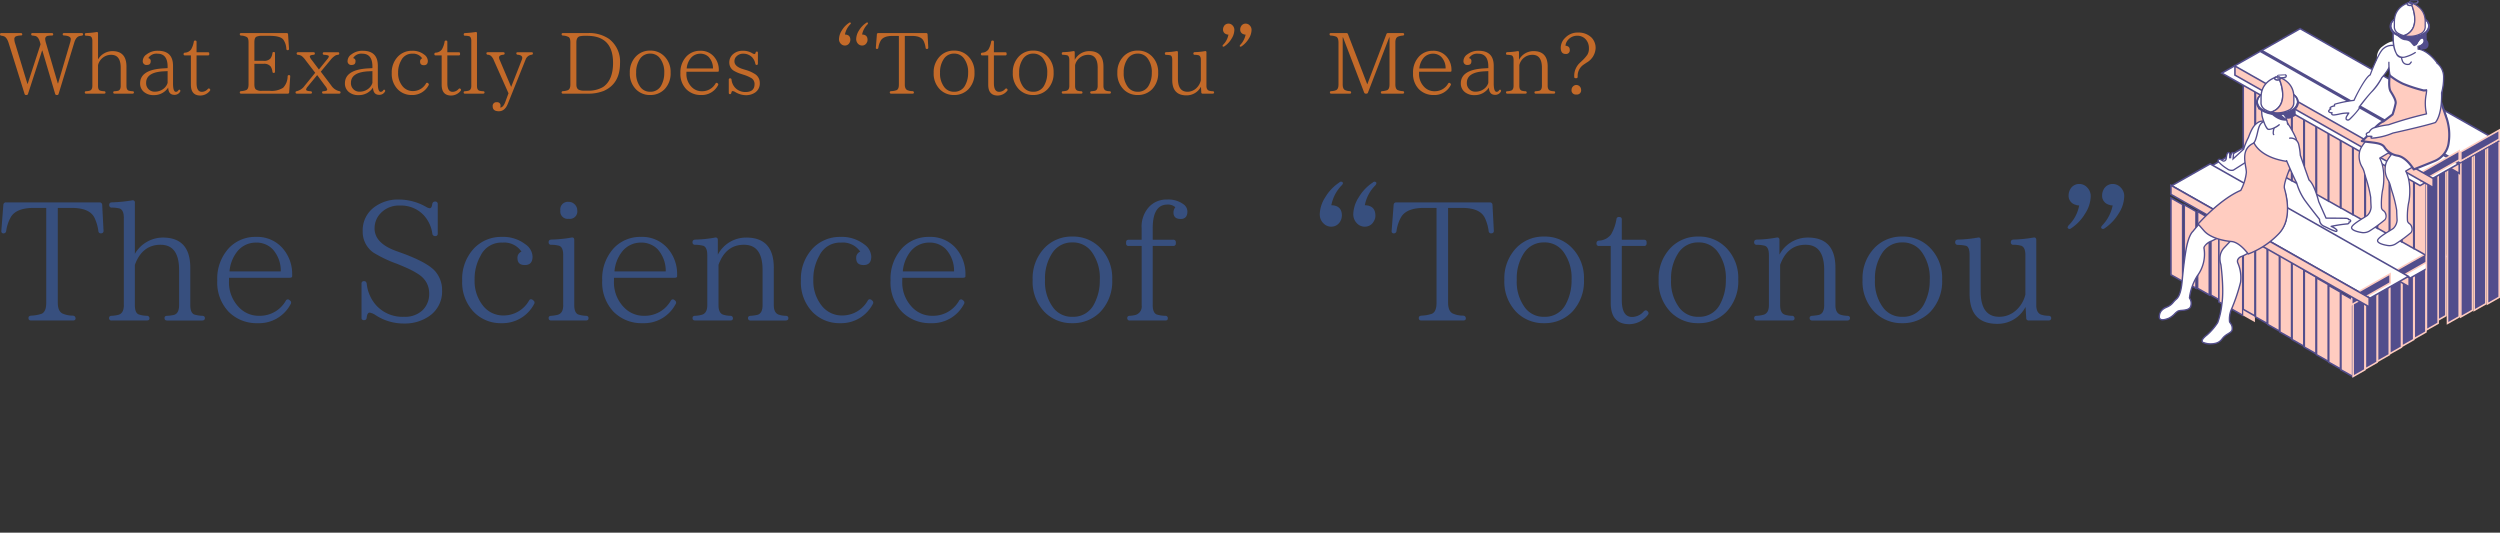 <svg xmlns="http://www.w3.org/2000/svg" width="582" height="124"><rect width="100%" height="100%" fill="#333333" stroke="none"/><defs><clipPath id="a"><path fill="none" stroke="#707070" d="M-7217-22326h582v124h-582z" data-name="長方形 11004"/></clipPath><clipPath id="b"><path fill="none" d="M0 0h79.471v87.952H0z" data-name="長方形 4226"/></clipPath></defs><g clip-path="url(#a)" data-name="マスクグループ 2122" transform="translate(7217 22326)"><g data-name="グループ 36224"><path fill="#c36a29" d="M-7197.66-22318.02c0-.18-.12-.28-.32-.28h-4.1c-.22 0-.32.1-.32.26 0 .2.1.3.32.3 1.04.06 1.56.36 1.56.84a4 4 0 0 1-.16.84l-2.8 9.48h-.06l-2.76-9.42a3.8 3.8 0 0 1-.18-.9.715.715 0 0 1 .68-.76 4.3 4.3 0 0 1 .88-.06c.2-.02.3-.1.3-.26a.28.28 0 0 0-.3-.32h-4.52c-.2 0-.3.1-.3.26a.29.29 0 0 0 .3.32 6 6 0 0 1 .68.1c.5.14.84.64 1.08 1.48l.12.46-3 9.2h-.06l-2.84-9.36a3.3 3.3 0 0 1-.2-1.02.67.67 0 0 1 .38-.68 3.5 3.5 0 0 1 1.14-.2c.2 0 .32-.08.32-.24a.294.294 0 0 0-.32-.32h-4.54c-.22 0-.32.1-.32.28a.29.29 0 0 0 .3.32 4 4 0 0 1 .6.14c.46.18.84.7 1.12 1.6l3.7 11.82a.35.35 0 0 0 .36.26h.08a.345.345 0 0 0 .36-.26l3.28-10.1h.06l2.98 10.1a.35.35 0 0 0 .36.26h.1a.33.33 0 0 0 .34-.26l3.64-11.92c.26-.88.66-1.38 1.2-1.54a5 5 0 0 1 .56-.1c.18-.04.3-.12.3-.32m11.84 13.54c0-.18-.12-.28-.32-.28a3.7 3.7 0 0 1-.96-.16c-.3-.14-.46-.5-.46-1.1v-4.48c0-2.4-1.1-3.6-3.28-3.6a3.89 3.89 0 0 0-3.34 1.94v-6.1a.26.26 0 0 0-.34-.28 18 18 0 0 1-2.42.24.274.274 0 0 0-.3.3.278.278 0 0 0 .32.32 4 4 0 0 1 .96.12c.3.14.46.5.46 1.1v10.44c0 .64-.22 1.02-.64 1.14a4 4 0 0 1-.82.12c-.2 0-.3.1-.3.26a.265.265 0 0 0 .3.3h4.2c.2 0 .32-.08.32-.24a.294.294 0 0 0-.32-.32 3.5 3.5 0 0 1-.96-.16c-.32-.14-.46-.5-.46-1.1v-4.82a3.144 3.144 0 0 1 3.06-2.4c1.48 0 2.22 1 2.22 3.02v4.2c0 .66-.22 1.06-.64 1.16a4.6 4.6 0 0 1-.78.1c-.22 0-.32.1-.32.26 0 .2.1.3.32.3h4.18c.2 0 .32-.1.32-.28m7.84-2.22a2.7 2.7 0 0 1-.9 1.32 3.23 3.23 0 0 1-2.1.72 1.9 1.9 0 0 1-1.42-.56 1.96 1.96 0 0 1-.58-1.5c0-1.64 1.38-2.56 4.16-2.68l.84-.04Zm2.86 1.62c-.14-.1-.24-.04-.38.14a.66.66 0 0 1-.54.32c-.46 0-.68-.66-.68-2v-4.06c0-2.34-1.18-3.5-3.52-3.5a4.12 4.12 0 0 0-2.6.82 1.9 1.9 0 0 0-.92 1.5.855.855 0 0 0 .96.98c.6 0 .88-.28.88-.86a.63.63 0 0 0-.56-.72 2.21 2.21 0 0 1 2.14-1.04c1.56 0 2.36 1 2.36 3v.36l-1.02.06c-3.58.2-5.38 1.38-5.38 3.48a2.49 2.49 0 0 0 .94 2.04 3.34 3.34 0 0 0 2.2.7 3.89 3.89 0 0 0 3.4-1.76c.04 1.16.52 1.7 1.46 1.7a1.46 1.46 0 0 0 1.32-.76.3.3 0 0 0-.06-.4m6.96-.22c-.16-.16-.3-.14-.46.02a1.88 1.88 0 0 1-1.38.66c-.84 0-1.24-.68-1.24-2.04v-6.44h2.64a.278.278 0 0 0 .32-.32v-.12c0-.2-.1-.3-.32-.3h-2.64v-2.42c0-.2-.1-.3-.32-.3a.283.283 0 0 0-.32.28 5.4 5.4 0 0 1-.64 1.8 1.89 1.89 0 0 1-1.44.74.3.3 0 0 0-.3.32.278.278 0 0 0 .32.32h1.38v6.82q0 2.52 2.22 2.52a2.85 2.85 0 0 0 2.2-1.1.3.3 0 0 0-.02-.44m18.46-3.22a.3.3 0 0 0-.34.3 3.88 3.88 0 0 1-1.06 2.66 5.05 5.05 0 0 1-3.16.7h-1.76a2.3 2.3 0 0 1-1.36-.28c-.26-.16-.4-.58-.4-1.22v-4.78h2.12a1.87 1.87 0 0 1 1.7.66 2.9 2.9 0 0 1 .38 1.16q.03.3.3.3c.2 0 .3-.1.3-.32v-4.24c0-.22-.08-.32-.28-.32a.29.29 0 0 0-.32.3 2.73 2.73 0 0 1-.46 1.22 1.97 1.97 0 0 1-1.62.54h-2.12v-4.32c0-.7.16-1.12.46-1.28a2.9 2.9 0 0 1 1.3-.22h1.76c1.64 0 2.72.28 3.2.86a4.04 4.04 0 0 1 .72 2.18q.03.3.3.3a.285.285 0 0 0 .32-.32l-.22-3.36a.29.29 0 0 0-.32-.3h-10.6c-.2 0-.32.1-.32.26a.3.3 0 0 0 .3.32 3.06 3.06 0 0 1 1.36.36c.26.18.38.58.38 1.2v9.84c0 .7-.18 1.14-.56 1.3a4.2 4.2 0 0 1-1.18.24c-.18.02-.3.12-.3.28a.28.28 0 0 0 .32.3h10.84a.305.305 0 0 0 .34-.3l.24-3.7c.02-.2-.08-.32-.26-.32m11.98 4.04q0-.27-.3-.3a3.07 3.07 0 0 1-1.88-1.34l-2.42-3.2 2.2-2.64a4.6 4.6 0 0 1 1.2-1.12 1.5 1.5 0 0 1 .58-.16c.2-.02.32-.12.32-.3a.28.28 0 0 0-.32-.3h-3.2c-.22 0-.32.1-.32.28 0 .2.1.3.32.32.74.04 1.1.16 1.1.36a1.36 1.36 0 0 1-.34.62l-1.98 2.44-1.64-2.18a2.06 2.06 0 0 1-.48-.84c0-.22.28-.36.86-.4.22-.02.32-.12.32-.3 0-.2-.1-.3-.32-.3h-3.6c-.2 0-.32.1-.32.28a.3.3 0 0 0 .3.32 1.77 1.77 0 0 1 .9.3 4.9 4.9 0 0 1 .92 1.02l2.2 2.86-2.44 3a3.1 3.1 0 0 1-1.84 1.28c-.2.04-.3.12-.3.28 0 .2.1.3.32.3h3.18c.22 0 .32-.08.32-.24a.294.294 0 0 0-.32-.32c-.7-.04-1.04-.16-1.04-.4a1.3 1.3 0 0 1 .34-.64l2.24-2.72 1.86 2.52a2.35 2.35 0 0 1 .48.84c0 .24-.3.36-.88.4-.2 0-.32.1-.32.26 0 .2.1.3.32.3h3.66c.22 0 .32-.1.32-.28m7.42-2.22a2.7 2.7 0 0 1-.9 1.32 3.23 3.23 0 0 1-2.1.72 1.9 1.9 0 0 1-1.42-.56 1.96 1.96 0 0 1-.58-1.5c0-1.64 1.38-2.56 4.16-2.68l.84-.04Zm2.86 1.62c-.14-.1-.24-.04-.38.14a.66.66 0 0 1-.54.32c-.46 0-.68-.66-.68-2v-4.06c0-2.34-1.18-3.5-3.52-3.5a4.12 4.12 0 0 0-2.6.82 1.9 1.9 0 0 0-.92 1.5.855.855 0 0 0 .96.98c.6 0 .88-.28.88-.86a.63.63 0 0 0-.56-.72 2.21 2.21 0 0 1 2.14-1.04c1.56 0 2.36 1 2.36 3v.36l-1.02.06c-3.58.2-5.38 1.38-5.38 3.48a2.49 2.49 0 0 0 .94 2.04 3.34 3.34 0 0 0 2.2.7 3.89 3.89 0 0 0 3.4-1.76c.04 1.16.52 1.7 1.46 1.7a1.46 1.46 0 0 0 1.32-.76.3.3 0 0 0-.06-.4m10.06-1.58c-.18-.12-.34-.1-.44.08a3.48 3.48 0 0 1-3.06 1.78 3.04 3.04 0 0 1-2.48-1.22 4.73 4.73 0 0 1-.96-3.04 5.6 5.6 0 0 1 .72-2.88 2.75 2.75 0 0 1 2.6-1.56 2.5 2.5 0 0 1 2.28 1.08.78.78 0 0 0-.48.78c0 .56.3.82.88.82.62 0 .92-.34.92-1.02a1.89 1.89 0 0 0-.86-1.46 4.34 4.34 0 0 0-2.8-.88 4.48 4.48 0 0 0-3.28 1.32 5.31 5.31 0 0 0-1.46 3.9 5.1 5.1 0 0 0 1.38 3.74 4.46 4.46 0 0 0 3.3 1.34 4.24 4.24 0 0 0 3.9-2.28.3.3 0 0 0-.1-.44Zm7.6 1.36c-.16-.16-.3-.14-.46.02a1.88 1.88 0 0 1-1.38.66c-.84 0-1.24-.68-1.24-2.04v-6.44h2.64a.278.278 0 0 0 .32-.32v-.12c0-.2-.1-.3-.32-.3h-2.64v-2.42c0-.2-.1-.3-.32-.3a.283.283 0 0 0-.32.28 5.4 5.4 0 0 1-.64 1.8 1.89 1.89 0 0 1-1.44.74.3.3 0 0 0-.3.32.278.278 0 0 0 .32.32h1.38v6.82q0 2.52 2.22 2.52a2.85 2.85 0 0 0 2.2-1.1.3.3 0 0 0-.02-.44m5.58.82c0-.18-.12-.28-.32-.28a3.3 3.3 0 0 1-.92-.14c-.36-.14-.52-.5-.52-1.12v-12.24a.26.26 0 0 0-.34-.28 24 24 0 0 1-2.44.24.274.274 0 0 0-.3.3.278.278 0 0 0 .32.32 4 4 0 0 1 .98.12c.3.14.46.5.46 1.1v10.44c0 .66-.24 1.04-.68 1.14a4.5 4.5 0 0 1-.8.12c-.2 0-.3.1-.3.26a.265.265 0 0 0 .3.3h4.24c.2 0 .32-.1.32-.28m11.26-9.1c0-.16-.1-.26-.32-.26h-3.22c-.2 0-.32.08-.32.26a.315.315 0 0 0 .32.32c.7.06 1.06.3 1.06.72a1.5 1.5 0 0 1-.14.56l-2.44 6.22-2.66-6.26a1.7 1.7 0 0 1-.16-.6c0-.36.32-.58.98-.64.22-.02.32-.12.32-.28 0-.2-.1-.3-.32-.3h-3.6c-.22 0-.32.08-.32.26a.3.3 0 0 0 .3.32 1.34 1.34 0 0 1 .74.26 2.8 2.8 0 0 1 .7 1.08l3.4 7.64-.78 2.1c-.3.78-.68 1.2-1.14 1.22l.04-.18a.6.6 0 0 0 .02-.2.755.755 0 0 0-.86-.86.85.85 0 0 0-.96.96q0 1.14 1.44 1.14c.92 0 1.62-.58 2.08-1.74l4.14-10.3a1.72 1.72 0 0 1 1.4-1.12.29.29 0 0 0 .3-.32m12.62-4.08q6.03 0 6.04 6.28c0 2.7-.78 4.56-2.3 5.62a6.66 6.66 0 0 1-3.74.86h-.72a2.65 2.65 0 0 1-1.2-.2c-.38-.18-.58-.58-.58-1.24v-9.8c0-.8.28-1.28.82-1.42a4.6 4.6 0 0 1 .96-.1Zm-5.94-.36a.3.3 0 0 0 .3.3 3.06 3.06 0 0 1 1.36.36c.26.18.38.58.38 1.22v9.82c0 .7-.18 1.14-.6 1.32a3.6 3.6 0 0 1-1.14.22c-.18.02-.3.12-.3.28a.28.28 0 0 0 .32.3h5.68a9.7 9.7 0 0 0 3.82-.64c2.52-1.12 3.78-3.26 3.78-6.44a6.59 6.59 0 0 0-2.58-5.68 8.2 8.2 0 0 0-4.92-1.34h-5.78c-.2 0-.32.1-.32.28m20.62 4.5a2.75 2.75 0 0 1 2.32 1.14 5.27 5.27 0 0 1 .96 3.34 5.9 5.9 0 0 1-.66 2.84 2.77 2.77 0 0 1-2.62 1.56 2.75 2.75 0 0 1-2.3-1.12 5.15 5.15 0 0 1-.96-3.3 5.47 5.47 0 0 1 .88-3.22 2.78 2.78 0 0 1 2.38-1.24m0-.7a4.46 4.46 0 0 0-3.28 1.32 5.23 5.23 0 0 0-1.46 3.84 5.2 5.2 0 0 0 1.44 3.86 4.5 4.5 0 0 0 3.3 1.32 4.56 4.56 0 0 0 3.32-1.32 5.27 5.27 0 0 0 1.44-3.9 5.1 5.1 0 0 0-1.44-3.78 4.46 4.46 0 0 0-3.32-1.34m8.5 4.16a4.4 4.4 0 0 1 .82-2.24 2.84 2.84 0 0 1 2.32-1.2 2.7 2.7 0 0 1 1.98.76 3.82 3.82 0 0 1 1 2.68Zm7.48.4a4.64 4.64 0 0 0-1.28-3.32 4.04 4.04 0 0 0-3.04-1.2 4.33 4.33 0 0 0-3.18 1.28 5.37 5.37 0 0 0-1.44 3.92 5.06 5.06 0 0 0 1.36 3.74 4.69 4.69 0 0 0 3.44 1.36 4.25 4.25 0 0 0 3.96-2.28.3.3 0 0 0-.1-.44l-.04-.04a.275.275 0 0 0-.44.08 3.56 3.56 0 0 1-3.14 1.8 3.26 3.26 0 0 1-2.44-1 4.27 4.27 0 0 1-1.2-3.2v-.34h7.22c.22 0 .32-.06.32-.18Zm8.82-1.22c.18 0 .28-.12.28-.32v-2.48c0-.22-.08-.32-.2-.32a.316.316 0 0 0-.34.3c-.06.18-.14.28-.24.28a1.04 1.04 0 0 1-.48-.16 4.05 4.05 0 0 0-2.24-.6 3.3 3.3 0 0 0-2.34.84 2.52 2.52 0 0 0-.82 1.88 2.24 2.24 0 0 0 .88 1.82 7.4 7.4 0 0 0 1.84.84l.6.2a8.2 8.2 0 0 1 1.94.86 1.61 1.61 0 0 1 .62 1.32c0 1.22-.7 1.84-2.08 1.84a3.2 3.2 0 0 1-2.44-1 3.22 3.22 0 0 1-.84-1.88.29.29 0 0 0-.32-.3.278.278 0 0 0-.32.32v3.04c0 .2.1.32.28.32s.28-.12.32-.32c.04-.26.14-.4.3-.4a1.6 1.6 0 0 1 .66.26 4.9 4.9 0 0 0 2.4.7 3.74 3.74 0 0 0 2.14-.6 2.53 2.53 0 0 0 1.12-2.24 2.41 2.41 0 0 0-1-2 8 8 0 0 0-2.36-1.06l-.52-.16c-1.34-.4-2.02-1.02-2.02-1.8a1.52 1.52 0 0 1 .46-1.16 2.13 2.13 0 0 1 1.62-.64 2.83 2.83 0 0 1 2.02.82 2.96 2.96 0 0 1 .76 1.52.307.307 0 0 0 .32.28m21.88-9.82a.26.26 0 0 0-.38.02 5.4 5.4 0 0 0-1.68 1.76 3.94 3.94 0 0 0-.66 2.02 1.46 1.46 0 0 0 .42 1.08 1.28 1.28 0 0 0 .94.42 1.21 1.21 0 0 0 1.1-.66 1.4 1.4 0 0 0 .18-.68c0-.78-.42-1.2-1.26-1.22a4.66 4.66 0 0 1 1.24-2.38c.16-.16.18-.3.1-.36m4 0a.26.26 0 0 0-.38.02 5.4 5.4 0 0 0-1.68 1.76 3.94 3.94 0 0 0-.66 2.02 1.55 1.55 0 0 0 .42 1.08 1.28 1.28 0 0 0 .94.42 1.19 1.19 0 0 0 1.1-.66 1.2 1.2 0 0 0 .18-.68c0-.78-.42-1.2-1.26-1.22a4.55 4.55 0 0 1 1.26-2.38c.12-.16.16-.3.08-.36m13.9 2.7a.3.3 0 0 0-.32-.3h-11.16a.3.3 0 0 0-.32.3l-.24 3.08c-.02.2.08.32.24.32a.314.314 0 0 0 .34-.28 4.6 4.6 0 0 1 .54-1.64c.42-.74 1.34-1.12 2.74-1.12h1.5v11.32c0 .72-.18 1.16-.56 1.32a4.3 4.3 0 0 1-1.24.22c-.22.02-.32.12-.32.28 0 .2.1.3.32.3h4.98c.2 0 .32-.08.32-.24a.32.32 0 0 0-.32-.34 3.1 3.1 0 0 1-1.26-.26c-.36-.2-.54-.62-.54-1.28v-11.32h1.64c1.46 0 2.38.4 2.76 1.22a5.3 5.3 0 0 1 .44 1.54.285.285 0 0 0 .32.28.28.28 0 0 0 .3-.32Zm6.16 4.48a2.75 2.75 0 0 1 2.32 1.14 5.27 5.27 0 0 1 .96 3.34 5.9 5.9 0 0 1-.66 2.84 2.77 2.77 0 0 1-2.62 1.56 2.75 2.75 0 0 1-2.3-1.12 5.15 5.15 0 0 1-.96-3.3 5.47 5.47 0 0 1 .88-3.22 2.78 2.78 0 0 1 2.38-1.24m0-.7a4.46 4.46 0 0 0-3.28 1.32 5.23 5.23 0 0 0-1.46 3.84 5.2 5.2 0 0 0 1.44 3.86 4.5 4.5 0 0 0 3.3 1.32 4.56 4.56 0 0 0 3.32-1.32 5.27 5.27 0 0 0 1.44-3.9 5.1 5.1 0 0 0-1.44-3.78 4.46 4.46 0 0 0-3.32-1.34m12.36 8.92c-.16-.16-.3-.14-.46.02a1.88 1.88 0 0 1-1.38.66c-.84 0-1.24-.68-1.24-2.04v-6.44h2.64a.278.278 0 0 0 .32-.32v-.12c0-.2-.1-.3-.32-.3h-2.64v-2.42c0-.2-.1-.3-.32-.3a.283.283 0 0 0-.32.28 5.4 5.4 0 0 1-.64 1.8 1.89 1.89 0 0 1-1.44.74.3.3 0 0 0-.3.32.278.278 0 0 0 .32.32h1.38v6.82q0 2.52 2.22 2.52a2.85 2.85 0 0 0 2.2-1.1.3.3 0 0 0-.02-.44m6.06-8.22a2.75 2.75 0 0 1 2.32 1.14 5.27 5.27 0 0 1 .96 3.34 5.9 5.9 0 0 1-.66 2.84 2.77 2.77 0 0 1-2.62 1.56 2.75 2.75 0 0 1-2.3-1.12 5.15 5.15 0 0 1-.96-3.3 5.47 5.47 0 0 1 .88-3.22 2.78 2.78 0 0 1 2.38-1.24m0-.7a4.46 4.46 0 0 0-3.28 1.32 5.23 5.23 0 0 0-1.46 3.84 5.2 5.2 0 0 0 1.44 3.86 4.5 4.5 0 0 0 3.3 1.32 4.56 4.56 0 0 0 3.32-1.32 5.27 5.27 0 0 0 1.44-3.9 5.1 5.1 0 0 0-1.44-3.78 4.46 4.46 0 0 0-3.32-1.34m18.1 9.74c0-.18-.12-.28-.32-.28a2.8 2.8 0 0 1-.84-.14c-.38-.14-.58-.52-.58-1.12v-4.48c0-2.4-1.1-3.6-3.28-3.6a3.8 3.8 0 0 0-3.4 2.04v-1.76c0-.22-.12-.32-.34-.28a14 14 0 0 1-2.36.24c-.22.02-.32.12-.32.3a.278.278 0 0 0 .32.32 4 4 0 0 1 .96.12c.32.12.48.48.48 1.12v5.98q0 .96-.66 1.14a3.6 3.6 0 0 1-.78.12c-.22 0-.32.1-.32.26 0 .2.1.3.32.3h4.18c.2 0 .32-.08.32-.24a.294.294 0 0 0-.32-.32 3 3 0 0 1-.86-.14c-.36-.14-.54-.5-.54-1.12v-4.82a3.11 3.11 0 0 1 3.04-2.4c1.48 0 2.22 1 2.22 3.02v4.2c0 .66-.22 1.06-.66 1.16a7 7 0 0 1-.76.1c-.2 0-.32.1-.32.26a.28.28 0 0 0 .32.3h4.18c.2 0 .32-.1.32-.28m6.24-9.04a2.75 2.75 0 0 1 2.32 1.14 5.27 5.27 0 0 1 .96 3.34 5.9 5.9 0 0 1-.66 2.84 2.77 2.77 0 0 1-2.62 1.56 2.75 2.75 0 0 1-2.3-1.12 5.15 5.15 0 0 1-.96-3.3 5.48 5.48 0 0 1 .88-3.22 2.78 2.78 0 0 1 2.38-1.24m0-.7a4.46 4.46 0 0 0-3.28 1.32 5.23 5.23 0 0 0-1.46 3.84 5.2 5.2 0 0 0 1.44 3.86 4.5 4.5 0 0 0 3.3 1.32 4.56 4.56 0 0 0 3.32-1.32 5.27 5.27 0 0 0 1.44-3.9 5.1 5.1 0 0 0-1.44-3.78 4.46 4.46 0 0 0-3.32-1.34m17.78 9.74c0-.18-.12-.28-.32-.28a3 3 0 0 1-.88-.14c-.38-.14-.58-.52-.58-1.12v-7.8c0-.22-.12-.32-.34-.28a16 16 0 0 1-2.38.24c-.22.02-.32.12-.32.3a.278.278 0 0 0 .32.32 3.5 3.5 0 0 1 .94.12c.32.14.48.5.48 1.1v4.72a3.64 3.64 0 0 1-1.2 1.96 2.96 2.96 0 0 1-1.92.7c-1.48 0-2.22-1.02-2.22-3.04v-6.14c0-.22-.12-.32-.34-.28a14.3 14.3 0 0 1-2.38.24c-.22.02-.32.12-.32.32s.1.3.32.32a4.3 4.3 0 0 1 .96.1c.3.08.44.46.44 1.12v4.62c0 2.38 1.1 3.58 3.3 3.58a3.75 3.75 0 0 0 3.38-2.02l.08 1.32a.28.28 0 0 0 .32.3h2.34c.2 0 .32-.1.32-.28m6.02-10.72c.1.1.22.1.38-.02a5.6 5.6 0 0 0 1.66-1.76 3.94 3.94 0 0 0 .66-2.04 1.45 1.45 0 0 0-.42-1.06 1.29 1.29 0 0 0-.96-.42 1.2 1.2 0 0 0-1.08.66 1.46 1.46 0 0 0-.18.7 1.1 1.1 0 0 0 .82 1.12 1 1 0 0 0 .44.08 4.8 4.8 0 0 1-1.24 2.38c-.14.16-.18.3-.08.36m-4 0c.1.1.22.1.38-.02a5.4 5.4 0 0 0 1.66-1.76 3.94 3.94 0 0 0 .66-2.04 1.45 1.45 0 0 0-.42-1.06 1.26 1.26 0 0 0-.96-.42 1.2 1.2 0 0 0-1.08.66 1.46 1.46 0 0 0-.18.7 1.1 1.1 0 0 0 .82 1.12 1.1 1.1 0 0 0 .44.08 4.4 4.4 0 0 1-1.26 2.38c-.12.16-.16.3-.06.36m42.22 10.72q0-.27-.3-.3a3.4 3.4 0 0 1-1.22-.26c-.34-.18-.52-.62-.52-1.32v-9.76c0-.72.2-1.16.6-1.34a3.6 3.6 0 0 1 1.14-.26c.2-.02.3-.1.3-.26a.28.28 0 0 0-.3-.32h-3.46a.37.37 0 0 0-.36.24l-4.46 11.7-4.5-11.7a.35.35 0 0 0-.36-.24h-3.6c-.22 0-.32.1-.32.26a.29.29 0 0 0 .3.32 4 4 0 0 1 1.26.26c.34.18.52.64.52 1.36v9.76c0 .72-.18 1.16-.58 1.34a3.3 3.3 0 0 1-1.12.22c-.2.02-.3.12-.3.28 0 .2.1.3.32.3h4.3c.22 0 .32-.08.32-.24a.305.305 0 0 0-.3-.34 2.9 2.9 0 0 1-1.14-.26c-.34-.18-.52-.62-.52-1.3v-10.96h.08l4.92 12.86a.38.38 0 0 0 .36.24h.16a.35.35 0 0 0 .36-.24l4.96-12.88h.06v10.96c0 .74-.18 1.2-.58 1.36a4.3 4.3 0 0 1-1.14.22c-.18.02-.3.12-.3.28a.28.28 0 0 0 .32.3h4.8c.2 0 .3-.1.3-.28m3.54-5.58a4.4 4.4 0 0 1 .82-2.24 2.84 2.84 0 0 1 2.32-1.2 2.7 2.7 0 0 1 1.98.76 3.82 3.82 0 0 1 1 2.68Zm7.48.4a4.64 4.64 0 0 0-1.28-3.32 4.04 4.04 0 0 0-3.04-1.2 4.33 4.33 0 0 0-3.18 1.28 5.37 5.37 0 0 0-1.44 3.92 5.06 5.06 0 0 0 1.36 3.74 4.69 4.69 0 0 0 3.44 1.36 4.25 4.25 0 0 0 3.96-2.28.3.3 0 0 0-.1-.44l-.04-.04a.275.275 0 0 0-.44.08 3.56 3.56 0 0 1-3.14 1.8 3.26 3.26 0 0 1-2.44-1 4.27 4.27 0 0 1-1.2-3.2v-.34h7.22c.22 0 .32-.06.32-.18Zm8.58 2.96a2.7 2.7 0 0 1-.9 1.32 3.23 3.23 0 0 1-2.1.72 1.9 1.9 0 0 1-1.42-.56 1.96 1.96 0 0 1-.58-1.5c0-1.64 1.38-2.56 4.16-2.68l.84-.04Zm2.86 1.62c-.14-.1-.24-.04-.38.14a.66.66 0 0 1-.54.32c-.46 0-.68-.66-.68-2v-4.06c0-2.34-1.18-3.5-3.52-3.5a4.12 4.12 0 0 0-2.6.82 1.9 1.9 0 0 0-.92 1.5.855.855 0 0 0 .96.98c.6 0 .88-.28.88-.86a.63.63 0 0 0-.56-.72 2.21 2.21 0 0 1 2.14-1.04c1.56 0 2.36 1 2.36 3v.36l-1.02.06c-3.58.2-5.38 1.38-5.38 3.48a2.49 2.49 0 0 0 .94 2.04 3.34 3.34 0 0 0 2.2.7 3.89 3.89 0 0 0 3.4-1.76c.04 1.16.52 1.7 1.46 1.7a1.46 1.46 0 0 0 1.32-.76.3.3 0 0 0-.06-.4m12.7.6c0-.18-.12-.28-.32-.28a2.8 2.8 0 0 1-.84-.14c-.38-.14-.58-.52-.58-1.12v-4.48c0-2.4-1.1-3.6-3.28-3.6a3.8 3.8 0 0 0-3.4 2.04v-1.76c0-.22-.12-.32-.34-.28a14 14 0 0 1-2.36.24c-.22.02-.32.12-.32.3a.278.278 0 0 0 .32.32 4 4 0 0 1 .96.12c.32.12.48.48.48 1.12v5.98q0 .96-.66 1.14a3.6 3.6 0 0 1-.78.12c-.22 0-.32.1-.32.26 0 .2.1.3.32.3h4.18c.2 0 .32-.08.32-.24a.294.294 0 0 0-.32-.32 3 3 0 0 1-.86-.14c-.36-.14-.54-.5-.54-1.12v-4.82a3.11 3.11 0 0 1 3.04-2.4c1.48 0 2.22 1 2.22 3.02v4.2c0 .66-.22 1.06-.66 1.16a7 7 0 0 1-.76.1c-.2 0-.32.1-.32.26a.28.28 0 0 0 .32.3h4.18c.2 0 .32-.1.32-.28m4.94-1.74a1.08 1.08 0 0 0-.78.34 1.1 1.1 0 0 0-.34.78.973.973 0 0 0 1.12 1.1.967.967 0 0 0 1.1-1.1 1.16 1.16 0 0 0-.34-.8 1.1 1.1 0 0 0-.76-.32m-2.54-9.14a2.4 2.4 0 0 1 .6-1.36 2.77 2.77 0 0 1 2.16-.96 2.56 2.56 0 0 1 1.92.8 3 3 0 0 1 .78 2.14 2.7 2.7 0 0 1-.4 1.54 9.6 9.6 0 0 1-1.32 1.46l-.36.34a4.12 4.12 0 0 0-1.34 3.1v.18a.28.28 0 0 0 .3.32h.18a.294.294 0 0 0 .32-.32v-.14a3.15 3.15 0 0 1 1.46-2.74l.62-.42a4.08 4.08 0 0 0 2.1-3.36 3.43 3.43 0 0 0-.96-2.48 4.3 4.3 0 0 0-3.12-1.16 3.96 3.96 0 0 0-2.98 1.2 3.25 3.25 0 0 0-1.06 2.32c0 .96.38 1.46 1.12 1.46a.855.855 0 0 0 .98-.96c0-.58-.34-.9-1-.96" data-name="パス 25558"/><path fill="#374f7e" d="M-7193.21-22278.3a.584.584 0 0 0-.624-.585h-21.766a.584.584 0 0 0-.62.585l-.468 6.006c-.039.39.156.624.468.624a.61.61 0 0 0 .663-.546 9 9 0 0 1 1.053-3.2c.819-1.441 2.613-2.184 5.343-2.184h2.925v22.076c0 1.4-.351 2.262-1.092 2.574a8.4 8.4 0 0 1-2.418.429c-.429.039-.624.234-.624.546 0 .39.195.585.624.585h9.711c.39 0 .624-.156.624-.468a.625.625 0 0 0-.624-.663 6 6 0 0 1-2.457-.507c-.7-.39-1.053-1.209-1.053-2.5v-22.072h3.2c2.847 0 4.641.78 5.382 2.379a10.3 10.3 0 0 1 .858 3 .555.555 0 0 0 .624.546.546.546 0 0 0 .585-.624Zm23.91 26.364c0-.351-.234-.546-.624-.546a7.1 7.1 0 0 1-1.876-.312c-.585-.273-.9-.975-.9-2.145v-8.736c0-4.68-2.145-7.02-6.4-7.02a7.58 7.58 0 0 0-6.5 3.783v-11.895a.5.5 0 0 0-.663-.546 35 35 0 0 1-4.719.468.533.533 0 0 0-.585.585.542.542 0 0 0 .624.624 7.8 7.8 0 0 1 1.872.234c.585.273.9.975.9 2.145v20.358c0 1.248-.429 1.989-1.248 2.223a7.8 7.8 0 0 1-1.6.234c-.39 0-.585.2-.585.507a.517.517 0 0 0 .585.585h8.19c.39 0 .624-.156.624-.468a.574.574 0 0 0-.624-.624 6.9 6.9 0 0 1-1.872-.312c-.624-.273-.9-.975-.9-2.145v-9.4c1.131-3.12 3.159-4.68 5.967-4.68 2.886 0 4.329 1.95 4.329 5.889v8.19c0 1.287-.429 2.067-1.248 2.262a9 9 0 0 1-1.521.2c-.429 0-.624.2-.624.507 0 .39.195.585.624.585h8.151c.386-.004.623-.199.623-.55m5.73-10.881a8.6 8.6 0 0 1 1.6-4.368 5.53 5.53 0 0 1 4.524-2.34 5.26 5.26 0 0 1 3.861 1.482 7.46 7.46 0 0 1 1.95 5.226Zm14.586.78a9.04 9.04 0 0 0-2.5-6.474 7.87 7.87 0 0 0-5.928-2.34 8.44 8.44 0 0 0-6.2 2.5 10.47 10.47 0 0 0-2.808 7.644 9.87 9.87 0 0 0 2.652 7.293 9.14 9.14 0 0 0 6.711 2.648 8.29 8.29 0 0 0 7.722-4.446.594.594 0 0 0-.195-.858l-.078-.078a.537.537 0 0 0-.858.156 6.93 6.93 0 0 1-6.123 3.51 6.36 6.36 0 0 1-4.758-1.95 8.32 8.32 0 0 1-2.34-6.24v-.663h14.079c.429 0 .624-.117.624-.351Zm33.306-9.009a.517.517 0 0 0 .585-.585v-6.825a.557.557 0 0 0-.624-.624c-.39 0-.585.234-.663.624-.078.624-.273.936-.546.936a2.15 2.15 0 0 1-.936-.351 12.8 12.8 0 0 0-6.2-1.677 9.14 9.14 0 0 0-5.928 1.872 6.66 6.66 0 0 0-2.574 5.5 5.9 5.9 0 0 0 2.457 4.953 29 29 0 0 0 5.577 2.652l.741.312c2.691 1.092 4.485 2.106 5.3 3a5 5 0 0 1 1.4 3.471 5.26 5.26 0 0 1-1.631 4.097 5.94 5.94 0 0 1-4.212 1.443 8.3 8.3 0 0 1-6.474-2.652 8.95 8.95 0 0 1-2.223-5.07c-.078-.39-.273-.585-.624-.585a.546.546 0 0 0-.585.624v7.878a.517.517 0 0 0 .585.585c.39 0 .585-.2.624-.624.078-.741.312-1.131.7-1.131a3.55 3.55 0 0 1 1.365.585 11.87 11.87 0 0 0 6.63 1.95 9.97 9.97 0 0 0 5.616-1.56 6.91 6.91 0 0 0 3.237-6.123 6.67 6.67 0 0 0-1.677-4.563c-1.209-1.326-3.822-2.769-7.956-4.251l-.975-.351c-3.391-1.209-5.111-2.964-5.111-5.304a5 5 0 0 1 1.365-3.471 5.79 5.79 0 0 1 4.485-1.833 7.23 7.23 0 0 1 5.577 2.223 8 8 0 0 1 2.028 4.329.61.61 0 0 0 .667.546m22.7 14.859c-.351-.234-.663-.195-.858.156a6.79 6.79 0 0 1-5.967 3.471 5.93 5.93 0 0 1-4.836-2.379 9.2 9.2 0 0 1-1.872-5.928 10.9 10.9 0 0 1 1.4-5.616 5.35 5.35 0 0 1 5.07-3.042 4.87 4.87 0 0 1 4.446 2.106 1.51 1.51 0 0 0-.936 1.521c0 1.092.585 1.6 1.716 1.6 1.209 0 1.794-.663 1.794-1.989a3.68 3.68 0 0 0-1.677-2.847 8.47 8.47 0 0 0-5.46-1.716 8.73 8.73 0 0 0-6.4 2.574 10.36 10.36 0 0 0-2.842 7.604 9.96 9.96 0 0 0 2.691 7.293 8.7 8.7 0 0 0 6.436 2.613 8.28 8.28 0 0 0 7.605-4.446.594.594 0 0 0-.195-.858Zm12.985 4.251c0-.351-.195-.546-.624-.546a6.8 6.8 0 0 1-1.794-.312c-.585-.273-.9-.975-.9-2.145v-15.21c0-.429-.234-.624-.663-.546a30 30 0 0 1-4.68.468c-.429.039-.624.234-.624.585a.542.542 0 0 0 .624.624 7.1 7.1 0 0 1 1.833.234c.624.234.936.936.936 2.184v11.661q0 1.872-1.287 2.223a8 8 0 0 1-1.482.234c-.429 0-.624.2-.624.507 0 .39.195.585.624.585h8.034c.432 0 .627-.195.627-.546m-4.607-27.064a1.746 1.746 0 0 0-1.95 1.989 1.718 1.718 0 0 0 1.95 1.95 1.73 1.73 0 0 0 1.989-1.95 1.98 1.98 0 0 0-.585-1.4 1.92 1.92 0 0 0-1.404-.589m10.647 16.185a8.6 8.6 0 0 1 1.6-4.368 5.53 5.53 0 0 1 4.524-2.34 5.26 5.26 0 0 1 3.861 1.482 7.46 7.46 0 0 1 1.95 5.226Zm14.586.78a9.04 9.04 0 0 0-2.5-6.474 7.87 7.87 0 0 0-5.928-2.34 8.44 8.44 0 0 0-6.2 2.5 10.47 10.47 0 0 0-2.808 7.644 9.87 9.87 0 0 0 2.652 7.293 9.14 9.14 0 0 0 6.716 2.646 8.29 8.29 0 0 0 7.722-4.446.594.594 0 0 0-.195-.858l-.078-.078a.537.537 0 0 0-.858.156 6.93 6.93 0 0 1-6.123 3.51 6.36 6.36 0 0 1-4.758-1.95 8.32 8.32 0 0 1-2.34-6.24v-.663h14.079c.429 0 .624-.117.624-.351Zm25.9 10.1c0-.351-.234-.546-.624-.546a5.5 5.5 0 0 1-1.638-.273c-.741-.273-1.131-1.014-1.131-2.184v-8.736c0-4.68-2.145-7.02-6.4-7.02a7.42 7.42 0 0 0-6.63 3.978v-3.432c0-.429-.234-.624-.663-.546a27 27 0 0 1-4.6.468c-.429.039-.624.234-.624.585a.542.542 0 0 0 .624.624 7.8 7.8 0 0 1 1.872.234c.624.234.936.936.936 2.184v11.66q0 1.872-1.287 2.223a7 7 0 0 1-1.521.234c-.429 0-.624.2-.624.507 0 .39.2.585.624.585h8.153c.39 0 .624-.156.624-.468a.574.574 0 0 0-.624-.624 5.8 5.8 0 0 1-1.677-.273c-.7-.273-1.053-.975-1.053-2.184v-9.4c1.131-3.12 3.081-4.68 5.928-4.68 2.886 0 4.329 1.95 4.329 5.889v8.19c0 1.287-.429 2.067-1.287 2.262a14 14 0 0 1-1.482.2c-.39 0-.624.2-.624.507a.546.546 0 0 0 .624.585h8.151c.391-.004.625-.199.625-.55Zm19.344-4.251c-.351-.234-.663-.195-.858.156a6.79 6.79 0 0 1-5.967 3.471 5.93 5.93 0 0 1-4.836-2.379 9.2 9.2 0 0 1-1.872-5.928 10.9 10.9 0 0 1 1.4-5.616 5.35 5.35 0 0 1 5.07-3.042 4.87 4.87 0 0 1 4.446 2.106 1.51 1.51 0 0 0-.936 1.521c0 1.092.585 1.6 1.716 1.6 1.209 0 1.794-.663 1.794-1.989a3.68 3.68 0 0 0-1.677-2.847 8.47 8.47 0 0 0-5.46-1.716 8.73 8.73 0 0 0-6.4 2.574 10.36 10.36 0 0 0-2.847 7.605 9.96 9.96 0 0 0 2.691 7.293 8.7 8.7 0 0 0 6.444 2.611 8.28 8.28 0 0 0 7.6-4.446.594.594 0 0 0-.195-.858Zm7.293-6.63a8.6 8.6 0 0 1 1.6-4.368 5.53 5.53 0 0 1 4.524-2.34 5.26 5.26 0 0 1 3.861 1.482 7.46 7.46 0 0 1 1.95 5.226Zm14.586.78a9.04 9.04 0 0 0-2.5-6.474 7.87 7.87 0 0 0-5.928-2.34 8.44 8.44 0 0 0-6.2 2.5 10.47 10.47 0 0 0-2.808 7.644 9.87 9.87 0 0 0 2.652 7.293 9.14 9.14 0 0 0 6.712 2.647 8.29 8.29 0 0 0 7.722-4.446.594.594 0 0 0-.2-.858l-.078-.078a.537.537 0 0 0-.858.156 6.93 6.93 0 0 1-6.123 3.51 6.36 6.36 0 0 1-4.758-1.95 8.32 8.32 0 0 1-2.34-6.24v-.663h14.079c.429 0 .624-.117.624-.351Zm24.882-7.527a5.37 5.37 0 0 1 4.524 2.223 10.27 10.27 0 0 1 1.872 6.513 11.5 11.5 0 0 1-1.287 5.538 5.4 5.4 0 0 1-5.109 3.042 5.37 5.37 0 0 1-4.485-2.184 10.03 10.03 0 0 1-1.872-6.435 10.68 10.68 0 0 1 1.719-6.28 5.42 5.42 0 0 1 4.639-2.418Zm0-1.365a8.7 8.7 0 0 0-6.4 2.574 10.2 10.2 0 0 0-2.838 7.487 10.15 10.15 0 0 0 2.8 7.527 8.8 8.8 0 0 0 6.439 2.574 8.88 8.88 0 0 0 6.474-2.574 10.28 10.28 0 0 0 2.808-7.6 9.97 9.97 0 0 0-2.808-7.371 8.7 8.7 0 0 0-6.474-2.618Zm13.143.741c-.429 0-.624.195-.624.585v.234a.542.542 0 0 0 .624.624h3v13.805a2.05 2.05 0 0 1-1.326 2.223 6.2 6.2 0 0 1-1.443.234c-.39 0-.585.2-.585.507a.517.517 0 0 0 .585.585h8.268q.585 0 .585-.468a.546.546 0 0 0-.585-.624 7.1 7.1 0 0 1-2.028-.312c-.624-.312-.9-1.014-.9-2.145v-13.806h4.758a.557.557 0 0 0 .624-.624v-.231a.546.546 0 0 0-.624-.585h-4.758v-2.655c0-3.666 1.131-5.538 3.432-5.538a2.53 2.53 0 0 1 1.833.624 1.9 1.9 0 0 0-.429 1.209c0 1.014.546 1.521 1.677 1.521 1.014 0 1.56-.585 1.56-1.716a2.1 2.1 0 0 0-.819-1.638 5.9 5.9 0 0 0-3.9-1.17 5.55 5.55 0 0 0-4.1 1.6 6.78 6.78 0 0 0-1.833 5.109v2.652Zm49.764-13.377a.51.51 0 0 0-.741.039 10.6 10.6 0 0 0-3.276 3.432 7.7 7.7 0 0 0-1.287 3.939 2.85 2.85 0 0 0 .819 2.106 2.5 2.5 0 0 0 1.833.819 2.36 2.36 0 0 0 2.145-1.287 2.7 2.7 0 0 0 .351-1.326c0-1.521-.819-2.34-2.457-2.379a9.1 9.1 0 0 1 2.418-4.641c.313-.313.35-.586.196-.703Zm7.8 0a.51.51 0 0 0-.741.039 10.6 10.6 0 0 0-3.276 3.432 7.7 7.7 0 0 0-1.287 3.939 3.01 3.01 0 0 0 .819 2.106 2.5 2.5 0 0 0 1.833.819 2.32 2.32 0 0 0 2.145-1.287 2.34 2.34 0 0 0 .351-1.326c0-1.521-.819-2.34-2.457-2.379a8.86 8.86 0 0 1 2.457-4.641c.235-.313.311-.586.157-.703Zm27.106 5.264a.585.585 0 0 0-.624-.585h-21.762a.584.584 0 0 0-.624.585l-.468 6.006c-.039.39.156.624.468.624a.61.61 0 0 0 .663-.546 9 9 0 0 1 1.053-3.2c.819-1.443 2.613-2.184 5.343-2.184h2.925v22.076c0 1.4-.351 2.262-1.092 2.574a8.4 8.4 0 0 1-2.418.429c-.429.039-.624.234-.624.546 0 .39.2.585.624.585h9.711c.39 0 .624-.156.624-.468a.625.625 0 0 0-.624-.663 6 6 0 0 1-2.457-.507c-.7-.39-1.053-1.209-1.053-2.5v-22.072h3.2c2.847 0 4.641.78 5.382 2.379a10.3 10.3 0 0 1 .858 3 .555.555 0 0 0 .624.546.546.546 0 0 0 .585-.624Zm12.012 8.736a5.37 5.37 0 0 1 4.524 2.223 10.27 10.27 0 0 1 1.872 6.513 11.5 11.5 0 0 1-1.287 5.538 5.4 5.4 0 0 1-5.109 3.042 5.37 5.37 0 0 1-4.485-2.184 10.03 10.03 0 0 1-1.872-6.435 10.68 10.68 0 0 1 1.716-6.279 5.42 5.42 0 0 1 4.641-2.418m0-1.365a8.7 8.7 0 0 0-6.4 2.574 10.2 10.2 0 0 0-2.847 7.488 10.15 10.15 0 0 0 2.808 7.527 8.8 8.8 0 0 0 6.439 2.574 8.88 8.88 0 0 0 6.474-2.574 10.28 10.28 0 0 0 2.808-7.6 9.97 9.97 0 0 0-2.808-7.371 8.7 8.7 0 0 0-6.474-2.618m24.1 17.394c-.312-.312-.585-.273-.9.039a3.67 3.67 0 0 1-2.691 1.287c-1.638 0-2.418-1.326-2.418-3.978v-12.558h5.148a.542.542 0 0 0 .624-.624v-.231c0-.39-.2-.585-.624-.585h-5.148v-4.719c0-.39-.2-.585-.624-.585a.553.553 0 0 0-.624.546 10.5 10.5 0 0 1-1.248 3.51 3.68 3.68 0 0 1-2.808 1.443.583.583 0 0 0-.585.624.542.542 0 0 0 .624.624h2.691v13.3q0 4.914 4.329 4.914a5.56 5.56 0 0 0 4.29-2.145.577.577 0 0 0-.034-.862Zm11.817-16.029a5.37 5.37 0 0 1 4.524 2.223 10.27 10.27 0 0 1 1.872 6.513 11.5 11.5 0 0 1-1.287 5.538 5.4 5.4 0 0 1-5.109 3.042 5.37 5.37 0 0 1-4.48-2.184 10.03 10.03 0 0 1-1.872-6.435 10.68 10.68 0 0 1 1.716-6.279 5.42 5.42 0 0 1 4.638-2.418Zm0-1.365a8.7 8.7 0 0 0-6.4 2.574 10.2 10.2 0 0 0-2.847 7.488 10.15 10.15 0 0 0 2.808 7.527 8.8 8.8 0 0 0 6.441 2.574 8.88 8.88 0 0 0 6.474-2.574 10.28 10.28 0 0 0 2.808-7.6 9.97 9.97 0 0 0-2.808-7.371 8.7 8.7 0 0 0-6.474-2.618Zm35.3 18.993c0-.351-.234-.546-.624-.546a5.5 5.5 0 0 1-1.638-.273c-.741-.273-1.131-1.014-1.131-2.184v-8.736c0-4.68-2.145-7.02-6.4-7.02a7.42 7.42 0 0 0-6.63 3.978v-3.432c0-.429-.234-.624-.663-.546a27 27 0 0 1-4.6.468c-.429.039-.624.234-.624.585a.542.542 0 0 0 .624.624 7.8 7.8 0 0 1 1.872.234c.624.234.936.936.936 2.184v11.661q0 1.872-1.287 2.223a7 7 0 0 1-1.521.234c-.429 0-.624.2-.624.507 0 .39.2.585.624.585h8.151c.39 0 .624-.156.624-.468a.574.574 0 0 0-.624-.624 5.8 5.8 0 0 1-1.677-.273c-.7-.273-1.053-.975-1.053-2.184v-9.4c1.131-3.12 3.081-4.68 5.928-4.68 2.886 0 4.329 1.95 4.329 5.889v8.19c0 1.287-.429 2.067-1.287 2.262a14 14 0 0 1-1.482.2c-.39 0-.624.2-.624.507a.546.546 0 0 0 .624.585h8.151c.389-.004.623-.199.623-.55Zm12.168-17.628a5.37 5.37 0 0 1 4.524 2.223 10.27 10.27 0 0 1 1.872 6.513 11.5 11.5 0 0 1-1.287 5.538 5.4 5.4 0 0 1-5.109 3.042 5.37 5.37 0 0 1-4.485-2.184 10.03 10.03 0 0 1-1.872-6.435 10.68 10.68 0 0 1 1.716-6.279 5.42 5.42 0 0 1 4.638-2.418Zm0-1.365a8.7 8.7 0 0 0-6.4 2.574 10.2 10.2 0 0 0-2.848 7.488 10.15 10.15 0 0 0 2.81 7.527 8.8 8.8 0 0 0 6.435 2.574 8.88 8.88 0 0 0 6.474-2.574 10.28 10.28 0 0 0 2.808-7.6 9.97 9.97 0 0 0-2.808-7.371 8.7 8.7 0 0 0-6.474-2.618Zm34.668 18.993c0-.351-.234-.546-.624-.546a5.8 5.8 0 0 1-1.716-.273c-.741-.273-1.131-1.014-1.131-2.184v-15.21c0-.429-.234-.624-.663-.546a32 32 0 0 1-4.641.468c-.429.039-.624.234-.624.585a.542.542 0 0 0 .624.624 6.9 6.9 0 0 1 1.833.234c.624.273.936.975.936 2.145v9.2a7.1 7.1 0 0 1-2.34 3.822 5.77 5.77 0 0 1-3.744 1.365c-2.886 0-4.329-1.989-4.329-5.928v-11.969c0-.429-.234-.624-.663-.546a28 28 0 0 1-4.641.468c-.429.039-.624.234-.624.624s.2.585.624.624a8.4 8.4 0 0 1 1.872.195c.585.156.858.9.858 2.184v9.009c0 4.641 2.145 6.981 6.435 6.981a7.31 7.31 0 0 0 6.591-3.939l.156 2.574a.546.546 0 0 0 .624.585h4.563c.39 0 .624-.195.624-.546m11.739-20.9c.2.195.429.195.741-.039a10.9 10.9 0 0 0 3.237-3.432 7.7 7.7 0 0 0 1.287-3.978 2.82 2.82 0 0 0-.819-2.067 2.51 2.51 0 0 0-1.872-.819 2.34 2.34 0 0 0-2.106 1.287 2.85 2.85 0 0 0-.351 1.365 2.14 2.14 0 0 0 1.6 2.184 2 2 0 0 0 .858.156 9.4 9.4 0 0 1-2.418 4.641c-.274.308-.352.581-.157.698Zm-7.8 0c.2.195.429.195.741-.039a10.5 10.5 0 0 0 3.237-3.432 7.7 7.7 0 0 0 1.287-3.978 2.82 2.82 0 0 0-.819-2.067 2.45 2.45 0 0 0-1.872-.819 2.34 2.34 0 0 0-2.106 1.287 2.85 2.85 0 0 0-.351 1.365 2.14 2.14 0 0 0 1.6 2.184 2.1 2.1 0 0 0 .858.156 8.6 8.6 0 0 1-2.457 4.641c-.235.308-.313.581-.118.698Z" data-name="パス 25559"/><g data-name="グループ 36223"><path fill="#ffccc0" d="M-6711.606-22262.028v-17.884l2.729 1.548v17.884Z" data-name="パス 6997"/><path fill="#524d8c" d="m-6711.419-22279.605 2.356 1.335v17.463l-2.356-1.336Zm-.373-.634v18.306l3.1 1.76v-18.306Z" data-name="パス 6998"/><path fill="#ffccc0" d="M-6708.503-22260.446v-17.884l2.729 1.548v17.884Z" data-name="パス 6999"/><path fill="#524d8c" d="m-6708.321-22278.026 2.357 1.336v17.464l-2.357-1.337Zm-.373-.634v18.307l3.1 1.76v-18.306Z" data-name="パス 7000"/><path fill="#ffccc0" d="M-6705.402-22258.864v-17.884l2.731 1.548v17.884Z" data-name="パス 7001"/><path fill="#524d8c" d="m-6705.215-22276.445 2.357 1.336v17.462l-2.357-1.335Zm-.374-.637v18.309l3.1 1.76v-18.306Z" data-name="パス 7002"/><path fill="#ffccc0" d="M-6702.3-22257.282v-17.884l2.729 1.548v17.884Z" data-name="パス 7003"/><path fill="#524d8c" d="m-6702.113-22274.864 2.356 1.336v17.462l-2.357-1.336Zm-.373-.634v18.306l3.1 1.76v-18.305Z" data-name="パス 7004"/><path fill="#ffccc0" d="M-6700.468-22255.7v-17.884l2.729 1.548v17.884Z" data-name="パス 7005"/><path fill="#524d8c" d="m-6700.271-22273.284 2.357 1.336v17.462l-2.357-1.336Zm-.373-.634v18.306l3.1 1.76v-18.306Z" data-name="パス 7006"/><path fill="#ffccc0" d="M-6697.625-22254.118v-17.884l2.73 1.548v17.885Z" data-name="パス 7007"/><path fill="#524d8c" d="m-6697.429-22271.703 2.357 1.336v17.462l-2.357-1.336Zm-.373-.634v18.306l3.1 1.76v-18.306Z" data-name="パス 7008"/><path fill="#ffccc0" d="M-6694.78-22252.537v-17.887l2.729 1.548v17.884Z" data-name="パス 7009"/><path fill="#524d8c" d="m-6694.586-22271.558 2.357 1.336v17.462l-2.357-1.336Zm-.373-.634v18.306l3.1 1.76v-18.306Z" data-name="パス 7010"/><path fill="#ffccc0" d="M-6691.936-22252.231v-17.885l2.729 1.548v17.884Z" data-name="パス 7011"/><path fill="#524d8c" d="m-6691.744-22269.798 2.357 1.336v17.462l-2.357-1.336Zm-.372-.634v18.306l3.1 1.76v-18.306Z" data-name="パス 7012"/><path fill="#ffccc0" d="M-6689.093-22250.471v-17.885l2.729 1.548v17.884Z" data-name="パス 7013"/><path fill="#524d8c" d="m-6688.896-22268.039 2.357 1.336v17.462l-2.357-1.336Zm-.373-.634v18.306l3.1 1.76v-18.306Z" data-name="パス 7014"/><path fill="#ffccc0" d="M-6686.248-22248.708v-17.889l2.729 1.548v17.884Z" data-name="パス 7015"/><path fill="#524d8c" d="m-6686.058-22266.279 2.357 1.336v17.462l-2.357-1.336Zm-.373-.634v18.306l3.1 1.76v-18.306Z" data-name="パス 7016"/><path fill="#ffccc0" d="M-6683.404-22246.952v-17.884l2.729 1.547v17.885Z" data-name="パス 7017"/><path fill="#524d8c" d="m-6683.214-22264.519 2.357 1.336v17.462l-2.357-1.336Zm-.373-.634v18.309l3.1 1.76v-18.309Z" data-name="パス 7018"/><path fill="#ffccc0" d="M-6680.563-22245.193v-17.884l2.729 1.548v17.884Z" data-name="パス 7019"/><path fill="#524d8c" d="m-6680.372-22262.759 2.357 1.336v17.462l-2.357-1.336Zm-.373-.634v18.306l3.1 1.76v-18.306Z" data-name="パス 7020"/><path fill="#ffccc0" d="M-6677.717-22243.436v-17.881l2.73 1.548v17.884Z" data-name="パス 7021"/><path fill="#524d8c" d="m-6677.529-22260.997 2.357 1.336v17.464l-2.357-1.336Zm-.373-.634v18.306l3.1 1.76v-18.309Z" data-name="パス 7022"/><path fill="#ffccc0" d="M-6674.872-22241.672v-17.885l2.729 1.548v17.884Z" data-name="パス 7023"/><path fill="#524d8c" d="m-6674.686-22259.24 2.357 1.336v17.462l-2.357-1.336Zm-.373-.634v18.306l3.1 1.76v-18.306Z" data-name="パス 7024"/><path fill="#ffccc0" d="m-6672.029-22239.913 2.729 1.548v-17.884l-2.729-1.548Z" data-name="パス 7025"/><path fill="#524d8c" d="M-6671.844-22240.018v-17.462l2.357 1.337v17.462Zm-.372.21 3.1 1.76v-18.306l-3.1-1.76Z" data-name="パス 7026"/><path fill="#524d8c" d="m-6660.653-22261.528 2.729-1.548v17.884l-2.729 1.548Z" data-name="パス 7027"/><path fill="#ffccc0" d="M-6658.116-22262.759v17.462l-2.355 1.336v-17.459Zm.373-.634-3.1 1.76v18.306l3.1-1.76Z" data-name="パス 7028"/><path fill="#524d8c" d="m-6657.808-22263.284 2.73-1.548v17.884l-2.73 1.548Z" data-name="パス 7029"/><path fill="#ffccc0" d="M-6655.273-22264.519v17.462l-2.357 1.336v-17.462Zm.373-.634-3.1 1.76v18.306l3.1-1.76Z" data-name="パス 7030"/><path fill="#524d8c" d="m-6654.965-22265.048 2.729-1.548v17.888l-2.729 1.548Z" data-name="パス 7031"/><path fill="#ffccc0" d="M-6652.426-22266.279v17.462l-2.357 1.336v-17.462Zm.373-.634-3.1 1.76v18.306l3.1-1.76Z" data-name="パス 7032"/><path fill="#524d8c" d="m-6663.497-22259.768 2.729-1.548v17.88l-2.729 1.548Z" data-name="パス 7033"/><path fill="#ffccc0" d="M-6660.959-22260.997v17.462l-2.356 1.338v-17.467Zm.373-.634-3.1 1.76v18.306l3.1-1.76Z" data-name="パス 7034"/><path fill="#524d8c" d="m-6666.34-22258.013 2.729-1.548v17.888l-2.729 1.548Z" data-name="パス 7035"/><path fill="#ffccc0" d="M-6663.801-22259.24v17.462l-2.357 1.336v-17.462Zm.373-.634-3.1 1.76v18.306l3.1-1.76Z" data-name="パス 7036"/><path fill="#524d8c" d="M-6669.184-22256.249v17.884l2.729-1.548v-17.885Z" data-name="パス 7037"/><path fill="#ffccc0" d="m-6669.002-22256.144 2.357-1.337v17.462l-2.357 1.337Zm-.372-.21v18.305l3.1-1.76v-18.305Z" data-name="パス 7038"/><path fill="#fff" d="m-6702.115-22287.417 8.934-5.068 46.159 26.186-8.934 5.068Z" data-name="パス 7039"/><path fill="#524d8c" d="m-6693.18-22292.278 45.787 25.975-8.564 4.858-45.785-25.976Zm0-.422-9.306 5.279 46.53 26.4 9.306-5.279Z" data-name="パス 7040"/><path fill="#524d8c" d="m-6661.044-22261.983 8.933-5.068v2.114l-8.933 5.068Z" data-name="パス 7041"/><path fill="#ffccc0" d="M-6652.305-22266.746v1.692l-8.559 4.857v-1.693Zm.373-.634-9.306 5.279v2.537l9.306-5.28Z" data-name="パス 7042"/><path fill="#ffccc0" d="M-6702.3-22285.401v-2.115l46.16 26.185v2.115Z" data-name="パス 7043"/><path fill="#524d8c" d="m-6702.113-22287.21 45.785 25.974v1.692l-45.785-25.973Zm-.373-.634v2.534l46.529 26.4v-2.536Z" data-name="パス 7044"/><path fill="#fff" d="m-6711.417-22282.769 8.934-5.068 46.155 26.186-8.933 5.068Z" data-name="パス 7045"/><path fill="#524d8c" d="m-6702.486-22287.635 45.787 25.975-8.563 4.858-45.79-25.976Zm0-.422-9.306 5.279 46.53 26.4 9.31-5.282Z" data-name="パス 7046"/><path fill="#524d8c" d="m-6669.513-22257.163 8.933-5.068v2.114l-8.933 5.068Z" data-name="パス 7047"/><path fill="#ffccc0" d="M-6660.771-22261.93v1.692l-8.561 4.857v-1.691Zm.373-.634-9.306 5.279v2.537l9.306-5.279Z" data-name="パス 7048"/><path fill="#ffccc0" d="M-6711.606-22280.726v-2.115l46.158 26.186v2.115Z" data-name="パス 7049"/><path fill="#524d8c" d="m-6711.419-22282.54 45.785 25.973v1.692l-45.785-25.974Zm-.373-.634v2.536l46.53 26.4v-2.539Z" data-name="パス 7050"/><path fill="#ffccc0" d="M-6694.78-22290.254v-17.885l2.729 1.548v17.885Z" data-name="パス 7051"/><path fill="#524d8c" d="m-6694.586-22307.806 2.357 1.336v17.462l-2.357-1.336Zm-.373-.634v18.306l3.1 1.76v-18.306Z" data-name="パス 7052"/><path fill="#ffccc0" d="M-6691.936-22288.672v-17.884l2.729 1.548v17.881Z" data-name="パス 7053"/><path fill="#524d8c" d="m-6691.743-22306.226 2.357 1.336v17.462l-2.357-1.336Zm-.373-.634v18.306l3.1 1.76v-18.306Z" data-name="パス 7054"/><path fill="#ffccc0" d="M-6689.093-22287.091v-17.884l2.729 1.548v17.884Z" data-name="パス 7055"/><path fill="#524d8c" d="m-6688.896-22304.645 2.357 1.336v17.462l-2.357-1.336Zm-.373-.634v18.306l3.1 1.76v-18.306Z" data-name="パス 7056"/><path fill="#ffccc0" d="M-6686.248-22285.51v-17.884l2.729 1.548v17.885Z" data-name="パス 7057"/><path fill="#524d8c" d="m-6686.058-22303.065 2.357 1.336v17.462l-2.357-1.336Zm-.373-.634v18.306l3.1 1.76v-18.306Z" data-name="パス 7058"/><path fill="#ffccc0" d="M-6683.404-22283.927v-17.885l2.729 1.548v17.885Z" data-name="パス 7059"/><path fill="#524d8c" d="m-6683.214-22301.485 2.357 1.336v17.462l-2.357-1.336Zm-.373-.634v18.306l3.1 1.76v-18.306Z" data-name="パス 7060"/><path fill="#ffccc0" d="M-6680.563-22282.344v-17.886l2.73 1.548v17.885Z" data-name="パス 7061"/><path fill="#524d8c" d="m-6680.372-22299.904 2.357 1.336v17.462l-2.357-1.336Zm-.373-.634v18.306l3.1 1.76v-18.306Z" data-name="パス 7062"/><path fill="#ffccc0" d="M-6677.716-22280.763v-17.884l2.727 1.549v17.883Z" data-name="パス 7063"/><path fill="#524d8c" d="m-6677.529-22298.324 2.357 1.336v17.462l-2.357-1.336Zm-.373-.634v18.306l3.1 1.76v-18.306Z" data-name="パス 7064"/><path fill="#ffccc0" d="M-6674.872-22279.181v-17.884l2.729 1.548v17.884Z" data-name="パス 7065"/><path fill="#524d8c" d="m-6674.686-22296.743 2.353 1.336v17.462l-2.357-1.336Zm-.373-.634v18.306l3.1 1.76v-18.306Z" data-name="パス 7066"/><path fill="#ffccc0" d="M-6672.028-22277.599v-17.884l2.729 1.548v17.884Z" data-name="パス 7067"/><path fill="#524d8c" d="m-6671.843-22295.163 2.357 1.336v17.464l-2.357-1.336Zm-.373-.634v18.306l3.1 1.76v-18.306Z" data-name="パス 7068"/><path fill="#ffccc0" d="M-6669.184-22276.017v-17.884l2.729 1.548v17.884Z" data-name="パス 7069"/><path fill="#524d8c" d="m-6669.001-22293.583 2.357 1.336v17.462l-2.357-1.334Zm-.373-.636v18.308l3.1 1.76v-18.306Z" data-name="パス 7070"/><path fill="#ffccc0" d="M-6666.34-22274.436v-17.884l2.729 1.548v17.884Z" data-name="パス 7071"/><path fill="#524d8c" d="m-6666.158-22292.002 2.356 1.336v17.462l-2.356-1.336Zm-.373-.634v18.306l3.1 1.76v-18.304Z" data-name="パス 7072"/><path fill="#ffccc0" d="M-6663.497-22272.854v-17.885l2.729 1.548v17.885Z" data-name="パス 7073"/><path fill="#524d8c" d="m-6663.315-22290.422 2.357 1.336v17.462l-2.357-1.336Zm-.373-.634v18.306l3.1 1.76v-18.306Z" data-name="パス 7074"/><path fill="#ffccc0" d="M-6660.653-22271.272v-17.884l2.73 1.548v17.885Z" data-name="パス 7075"/><path fill="#524d8c" d="m-6660.471-22288.841 2.357 1.336v17.462l-2.357-1.336Zm-.373-.634v18.306l3.1 1.76v-18.306Z" data-name="パス 7076"/><path fill="#ffccc0" d="M-6657.808-22269.69v-17.887l2.729 1.548v17.887Z" data-name="パス 7077"/><path fill="#524d8c" d="m-6657.629-22287.26 2.357 1.336v17.462l-2.357-1.336Zm-.373-.634v18.306l3.1 1.76v-18.306Z" data-name="パス 7078"/><path fill="#ffccc0" d="M-6654.965-22268.108v-17.884l2.729 1.548v17.884Z" data-name="パス 7079"/><path fill="#524d8c" d="m-6654.786-22285.68 2.36 1.335v17.463l-2.36-1.336Zm-.373-.634v18.306l3.1 1.76v-18.306Z" data-name="パス 7080"/><path fill="#524d8c" d="m-6644.12-22290.654 2.729-1.548v38.444l-2.729 1.548Z" data-name="パス 7081"/><path fill="#ffccc0" d="M-6641.577-22291.904v38.022l-2.357 1.336v-38.022Zm.373-.634-3.1 1.76v38.866l3.1-1.76Z" data-name="パス 7082"/><path fill="#524d8c" d="m-6641.018-22292.171 2.729-1.543v38.439l-2.73 1.549Z" data-name="パス 7083"/><path fill="#ffccc0" d="M-6638.475-22293.417v38.022l-2.357 1.336v-38.022Zm.373-.634-3.1 1.76v38.866l3.1-1.76Z" data-name="パス 7084"/><path fill="#524d8c" d="M-6637.916-22293.687v38.444l2.73-1.548v-38.445Z" data-name="パス 7085"/><path fill="#ffccc0" d="m-6637.729-22293.594 2.357-1.336v38.021l-2.357 1.337Zm-.373-.21v38.866l3.1-1.76v-38.868Z" data-name="パス 7086"/><path fill="#524d8c" d="m-6647.222-22289.138 2.729-1.548v38.444l-2.729 1.548Z" data-name="パス 7087"/><path fill="#ffccc0" d="M-6644.679-22290.39v38.021l-2.356 1.335v-38.02Zm.373-.634-3.1 1.76v38.866l3.1-1.76Z" data-name="パス 7088"/><path fill="#524d8c" d="m-6650.324-22289.41 2.729-1.548v38.444l-2.729 1.548Z" data-name="パス 7089"/><path fill="#ffccc0" d="M-6647.781-22290.641v38.019l-2.357 1.336v-38.019Zm.373-.634-3.1 1.76v38.866l3.1-1.76Z" data-name="パス 7090"/><path fill="#524d8c" d="m-6652.12-22287.651 2.729-1.548v38.444l-2.729 1.548Z" data-name="パス 7091"/><path fill="#ffccc0" d="M-6649.587-22288.881v38.022l-2.357 1.336v-38.023Zm.373-.634-3.1 1.76v38.866l3.1-1.76Z" data-name="パス 7092"/><path fill="#fff" d="m-6690.465-22314.263 46.159 26.185 8.934-5.064-46.159-26.189Z" data-name="パス 7093"/><path fill="#524d8c" d="m-6690.093-22314.262 8.563-4.857 45.787 25.971-8.562 4.857Zm-.743 0 46.53 26.4 9.306-5.286-46.53-26.394Z" data-name="パス 7094"/><path fill="#524d8c" d="M-6644.12-22290.649v2.114l8.933-5.068v-2.118Z" data-name="パス 7095"/><path fill="#ffccc0" d="m-6643.933-22290.537 8.561-4.856v1.692l-8.561 4.857Zm-.373-.21v2.537l9.306-5.28v-2.537Z" data-name="パス 7096"/><path fill="#ffccc0" d="M-6690.65-22311.831v-2.115l46.158 26.185v2.115Z" data-name="パス 7097"/><path fill="#524d8c" d="m-6690.464-22313.629 45.785 25.973v1.692l-45.785-25.973Zm-.373-.634v2.536l46.53 26.4v-2.539Z" data-name="パス 7098"/><path fill="#fff" d="m-6699.77-22308.983 8.934-5.068 46.157 26.181-8.933 5.068Z" data-name="パス 7099"/><path fill="#524d8c" d="m-6690.837-22313.841 45.787 25.975-8.562 4.857-45.787-25.975Zm0-.422-9.306 5.279 46.53 26.4 9.306-5.279Z" data-name="パス 7100"/><path fill="#524d8c" d="m-6653.426-22285.83 8.933-5.068v2.114l-8.933 5.068Z" data-name="パス 7101"/><path fill="#ffccc0" d="M-6644.679-22290.577v1.692l-8.56 4.857v-1.693Zm.373-.634-9.306 5.279v2.537l9.306-5.28Z" data-name="パス 7102"/><path fill="#ffccc0" d="M-6696.706-22308.534v-2.115l46.158 26.185v2.115Z" data-name="パス 7103"/><path fill="#524d8c" d="m-6696.522-22310.314 45.785 25.973v1.692l-45.785-25.973Zm-.373-.634v2.536l46.53 26.4v-2.539Z" data-name="パス 7104"/><g data-name="グループ 2619"><g clip-path="url(#b)" data-name="グループ 2618" transform="translate(-6714.471 -22326)"><path fill="#fff" d="M19.647 44.659s-4.751.635-11.683 9.218c0 0-.99.731-1.6 4.386s-.825 6.813-.978 7.992-.46 2.7-1.238 3.356-1.075 1.415-2.154 1.848A2.42 2.42 0 0 0 .16 73.687c-.047 1.179 1.438.716 2.264.369s1.58-1.383 2.1-1.643 2.306-.015 2.853-.879a2.27 2.27 0 0 0-.2-2.2 12.9 12.9 0 0 1 1.8-5.081 8.49 8.49 0 0 0 1.6-6.366s-.377-.787 1.769-1.785 7.71-4.235 9.737-4.478c0 0-1.58-5.854-2.44-6.963" data-name="パス 7105"/><path fill="#524d8c" d="M.924 74.603a1.05 1.05 0 0 1-.605-.158.82.82 0 0 1-.319-.763 2.61 2.61 0 0 1 1.933-2.369 3.5 3.5 0 0 0 1.4-1.1 6.5 6.5 0 0 1 .71-.722c.574-.481.96-1.545 1.182-3.254.043-.326.09-.8.148-1.4.155-1.573.388-3.951.832-6.6.577-3.447 1.5-4.347 1.647-4.472 6.887-8.522 11.579-9.237 11.775-9.263l.091-.012.057.073c.87 1.122 2.4 6.779 2.468 7.019l.048.178-.183.022c-1.426.172-4.766 1.922-7.205 3.2-1.006.528-1.875.983-2.484 1.266-1.933.9-1.692 1.569-1.69 1.576l.013.048a8.67 8.67 0 0 1-1.629 6.471 12.8 12.8 0 0 0-1.767 4.967l.047.1a2.25 2.25 0 0 1 .119 2.208c-.4.639-1.351.728-2.111.8a3 3 0 0 0-.805.136 4 4 0 0 0-.732.607 5 5 0 0 1-1.376 1.041 4.4 4.4 0 0 1-1.562.4M19.578 44.84c-.69.147-5.209 1.369-11.489 9.143l-.029.027c-.008.006-.952.773-1.54 4.284-.442 2.634-.674 5.005-.829 6.574-.059.6-.107 1.085-.149 1.413-.234 1.792-.657 2.923-1.294 3.457a6 6 0 0 0-.677.689 3.8 3.8 0 0 1-1.517 1.182C.878 72.083.359 72.706.32 73.694a.52.52 0 0 0 .18.49c.29.2.969.1 1.862-.274a4.8 4.8 0 0 0 1.279-.977 4 4 0 0 1 .81-.661 3 3 0 0 1 .917-.168c.691-.066 1.551-.147 1.871-.653a1.95 1.95 0 0 0-.137-1.9l-.07-.149-.017-.039.005-.042a12.9 12.9 0 0 1 1.824-5.152 8.28 8.28 0 0 0 1.579-6.24.72.72 0 0 1 .025-.472 3.3 3.3 0 0 1 1.833-1.494c.6-.28 1.468-.734 2.47-1.259 2.5-1.307 5.579-2.923 7.133-3.205-.262-.949-1.55-5.537-2.309-6.657" data-name="パス 7106"/><path fill="#fff" d="M23.011 28.59c-.9.611-1.4 1.53-2.114 3.436a14.3 14.3 0 0 0-1.108 2.706l-2.454 2.259c.029-.356.07-.861.085-1.007s.1-.544-.239-.47-.429 1.194-.429 1.194h-.2c-.011-.342.13-1.25-.295-1.191s-.5 1.226-.53 1.471-.342.556-.6.521-.542-.366-.872-.412-.507.106-.33.531a10.6 10.6 0 0 0 2.036 1.671 1.66 1.66 0 0 0 1.461.3l4.584-2.919s2.743-7.451 2.7-8.4a1.97 1.97 0 0 0-1.7.316" data-name="パス 7107"/><path fill="#524d8c" d="M16.986 39.811a1.78 1.78 0 0 1-1.132-.4 9.2 9.2 0 0 1-2.083-1.721.59.59 0 0 1 0-.6.5.5 0 0 1 .5-.145 1.4 1.4 0 0 1 .551.25 1 1 0 0 0 .32.163c.161.021.4-.218.422-.386 0-.029.009-.071.014-.122.082-.736.217-1.424.651-1.485a.36.36 0 0 1 .3.087.77.77 0 0 1 .184.52c.082-.295.216-.56.431-.607a.36.36 0 0 1 .334.068.61.61 0 0 1 .1.53v.043c-.01.1-.031.341-.052.6l2.118-1.949a14.5 14.5 0 0 1 1.111-2.7c.665-1.787 1.187-2.826 2.164-3.493a2.12 2.12 0 0 1 1.843-.334l.1.037v.106c.04.972-2.6 8.159-2.713 8.465l-.019.05-4.675 2.968a2 2 0 0 1-.475.061m-2.846-2.565c-.068 0-.106.015-.118.032s-.026.123.043.287a9.6 9.6 0 0 0 1.984 1.6 1.5 1.5 0 0 0 1.309.286l4.516-2.876a82 82 0 0 0 2.676-8.191 1.87 1.87 0 0 0-1.443.327c-.812.554-1.312 1.371-2.055 3.36a14.5 14.5 0 0 0-1.1 2.685l-.011.048-.036.034-2.755 2.535.033-.406c.029-.357.071-.863.086-1.011l.005-.051a.53.53 0 0 0 0-.254l-.05.006a1.8 1.8 0 0 0-.3 1.051l-.013.146h-.511l-.005-.154c0-.071 0-.165.005-.27.009-.216.027-.667-.075-.761-.005 0-.013-.012-.044-.007-.093.013-.266.186-.379 1.2q-.008.084-.015.133a.8.8 0 0 1-.78.657 1.2 1.2 0 0 1-.45-.21 1.15 1.15 0 0 0-.424-.2 1 1 0 0 0-.085-.007" data-name="パス 7108"/><path fill="#fff" d="M19.653 44.663a5.84 5.84 0 0 1 1.452-3.119v-3.681a2.78 2.78 0 0 1-.618-2.592c.445-1.5 1.511-1.074 2.125-2.878s.524-3.336 1.691-3.991a15 15 0 0 1 4.35-.839l1.025.88a4.2 4.2 0 0 1 .87 1.037 23 23 0 0 1 1.429 2.707c.383 1.026.26 4.83-1.7 7.667s-1.185 3.594-.69 5.452a12.7 12.7 0 0 1 .248 4.67l-7.746 1.653a27 27 0 0 1-1.291-3.616 26 26 0 0 0-1.145-3.35" data-name="パス 7109"/><path fill="#524d8c" d="m21.994 51.81-.05-.118a27.5 27.5 0 0 1-1.3-3.642 26 26 0 0 0-1.141-3.323l-.014-.033v-.039a5.9 5.9 0 0 1 1.455-3.166v-3.566a2.9 2.9 0 0 1-.611-2.7 2.4 2.4 0 0 1 1.011-1.375 2.77 2.77 0 0 0 1.112-1.509 15 15 0 0 0 .416-1.54c.255-1.1.476-2.049 1.349-2.539a14.8 14.8 0 0 1 4.425-.859h.064l1.074.921a4.3 4.3 0 0 1 .9 1.077 23 23 0 0 1 1.441 2.732c.439 1.175.228 5-1.721 7.814-1.61 2.327-1.332 3.194-.912 4.506.08.253.166.519.244.815a12.8 12.8 0 0 1 .251 4.739l-.019.107Zm-2.185-7.173a26 26 0 0 1 1.143 3.336 26.5 26.5 0 0 0 1.23 3.471l7.511-1.6a12.7 12.7 0 0 0-.262-4.5 16 16 0 0 0-.241-.8c-.433-1.352-.745-2.329.954-4.784 1.926-2.782 2.054-6.533 1.684-7.521a23 23 0 0 0-1.415-2.684 4 4 0 0 0-.837-1l-.976-.839a14.4 14.4 0 0 0-4.224.816c-.75.421-.946 1.265-1.194 2.333a16 16 0 0 1-.424 1.57 3.1 3.1 0 0 1-1.221 1.659 2.1 2.1 0 0 0-.9 1.214 2.6 2.6 0 0 0 .577 2.447l.045.046v3.8l-.035.043a5.93 5.93 0 0 0-1.415 2.993" data-name="パス 7110"/><path fill="#fff" d="M24.23 49.205a4.4 4.4 0 0 0-1.035.47 11.8 11.8 0 0 0-2.7 2.31c-1.692 1.922-4.164 4.557-5.234 5.69a3.57 3.57 0 0 0-.98 2.2 4.8 4.8 0 0 0 .219 1.748s.788 5.719.214 9.232a18.2 18.2 0 0 1-.963 4.244 14.2 14.2 0 0 1-2.428 2.831c-1.191.93-1.344 1.4-1.085 1.719a4.56 4.56 0 0 0 3.1.248c1.108-.318 1.261-.9 1.9-1.52s1.733-.979 1.851-1.509a1.88 1.88 0 0 0-.33-1.571l-.236-.327a5.9 5.9 0 0 1 .318-2.7 41 41 0 0 0 2.24-6.57 8.4 8.4 0 0 0-.625-4.441s-.542-1.013.907-1.567 7.978-4.574 9.1-6a6.37 6.37 0 0 0 1.369-3.72c.093-.984-3.156-1.488-5.6-.769" data-name="パス 7111"/><path fill="#524d8c" d="M12.11 80.209a3.3 3.3 0 0 1-1.994-.456.6.6 0 0 1-.14-.46c.044-.387.429-.845 1.25-1.486a14.1 14.1 0 0 0 2.393-2.792 19.4 19.4 0 0 0 .939-4.183c.563-3.448-.207-9.127-.215-9.185a4.8 4.8 0 0 1-.219-1.779 3.73 3.73 0 0 1 1.018-2.303c1-1.059 3.51-3.732 5.23-5.687a12 12 0 0 1 2.735-2.342 4.6 4.6 0 0 1 1.073-.486c1.938-.57 4.614-.41 5.508.326a.7.7 0 0 1 .3.611 6.5 6.5 0 0 1-1.4 3.8c-1.123 1.429-7.7 5.489-9.168 6.051a1.35 1.35 0 0 0-.856.7.86.86 0 0 0 .032.639 8.67 8.67 0 0 1 .642 4.534 41 41 0 0 1-2.252 6.618 5.7 5.7 0 0 0-.311 2.576l.211.293a2.01 2.01 0 0 1 .357 1.7c-.084.376-.506.637-1 .94a5 5 0 0 0-.9.649 6 6 0 0 0-.434.489 2.72 2.72 0 0 1-1.531 1.071 4.8 4.8 0 0 1-1.274.155m12.171-30.844a4.2 4.2 0 0 0-1 .453 11.7 11.7 0 0 0-2.661 2.279c-1.724 1.959-4.237 4.635-5.237 5.695a3.4 3.4 0 0 0-.937 2.1 4.6 4.6 0 0 0 .211 1.689c.014.084.792 5.81.22 9.306a18.2 18.2 0 0 1-.979 4.293 14.2 14.2 0 0 1-2.472 2.882c-.717.56-1.1.987-1.129 1.27a.28.28 0 0 0 .07.223 4.6 4.6 0 0 0 2.933.195 2.4 2.4 0 0 0 1.373-.967 6 6 0 0 1 .457-.514 5.4 5.4 0 0 1 .955-.692c.41-.254.8-.494.852-.738a1.72 1.72 0 0 0-.3-1.436l-.271-.407a6 6 0 0 1 .33-2.785 41.6 41.6 0 0 0 2.227-6.523 8.34 8.34 0 0 0-.609-4.353 1.17 1.17 0 0 1-.048-.9 1.64 1.64 0 0 1 1.041-.891c1.452-.555 7.929-4.549 9.031-5.95a6.22 6.22 0 0 0 1.335-3.636.4.4 0 0 0-.184-.335c-.728-.6-3.216-.853-5.215-.267" data-name="パス 7112"/><path fill="#ffccc0" d="M20.868 59.127c-.379-.5-2.169-2.77-3.9-2.9-2.077-.158-5-.9-6.379-2.482l-1.4-1.594c.711-.793 5.385-5.883 9.884-7.811l.052-.022.026-.051a11.5 11.5 0 0 0 1.272-4.117 8.6 8.6 0 0 0-.16-1.316c-.311-1.863-.736-4.4 1.945-5.551.341.748 2.16 3.866 8.979 4.449-.438.976-2.194 5-1.9 6.113l.036.134c1.581 5.876.106 8.954-1.41 10.5a19.6 19.6 0 0 1-7.048 4.649" data-name="パス 7113"/><path fill="#524d8c" d="M22.135 33.49c.494.956 2.474 3.776 8.817 4.379-.572 1.289-2.109 4.911-1.816 6.017l.036.133c1.562 5.8.117 8.831-1.37 10.348a19.6 19.6 0 0 1-6.877 4.569c-.506-.657-2.24-2.742-3.947-2.871-1.649-.126-4.825-.778-6.271-2.428l-1.3-1.487c.955-1.053 5.43-5.821 9.734-7.666l.1-.045.052-.1a11.7 11.7 0 0 0 1.29-4.19 9 9 0 0 0-.161-1.343c-.313-1.876-.7-4.194 1.712-5.317m.162-.416c-3.743 1.473-2.027 5.433-2.031 7.075a11.5 11.5 0 0 1-1.258 4.045C14.055 46.315 8.974 52.15 8.974 52.15l1.489 1.7c1.489 1.7 4.628 2.4 6.487 2.536s3.857 2.93 3.857 2.93a19.3 19.3 0 0 0 7.221-4.725c3.5-3.572 1.733-9.584 1.414-10.786s1.984-6.214 1.984-6.214c-7.778-.59-9.131-4.516-9.131-4.516" data-name="パス 7114"/><path fill="#fff" d="M29.776 37.394s1.737 4.1 2.359 5.178a13.5 13.5 0 0 0 1.928 4.093c1.373 1.89 3.392 4.4 3.392 4.4a1.7 1.7 0 0 0 .955 1.564 26 26 0 0 0 2.776 1.221c.452.065.316-.283.239-.383a4.7 4.7 0 0 0-1.267-.769 33 33 0 0 1 3.7-.569c.391-.018.544-.277.462-.43 0 0 .371 0 .371-.289 0-.23-.31-.3-.477-.313 0 0 .106-.248-.713-.277s-4.532-.041-4.532-.041l-1.71-3.849s-.946-3.965-2.253-5.033l-2.026-5.75a15 15 0 0 0-.389-2.591 1.9 1.9 0 0 0-2.082-1.4Z" data-name="パス 7115"/><path fill="#524d8c" d="M41.286 54.015a1 1 0 0 1-.122-.01 12.3 12.3 0 0 1-1.939-.821 72 72 0 0 0-.881-.412 1.83 1.83 0 0 1-1.047-1.654c-.277-.346-2.1-2.627-3.361-4.361a13.5 13.5 0 0 1-1.949-4.125c-.628-1.1-2.285-5.008-2.356-5.175a.16.16 0 0 1 .293-.125c.017.041 1.741 4.1 2.35 5.16a.2.2 0 0 1 .017.041 13.4 13.4 0 0 0 1.906 4.036c1.356 1.865 3.367 4.369 3.387 4.393a.16.16 0 0 1 .035.107 1.53 1.53 0 0 0 .861 1.413c.276.126.581.27.886.414a13.6 13.6 0 0 0 1.848.793.25.25 0 0 0 .145 0 .4.4 0 0 0-.055-.124 4.4 4.4 0 0 0-1.2-.72.16.16 0 0 1 .031-.3 32 32 0 0 1 3.727-.572.38.38 0 0 0 .318-.14.07.07 0 0 0 .011-.056.16.16 0 0 1 0-.158.16.16 0 0 1 .137-.078c.021 0 .212-.006.212-.129 0-.091-.2-.145-.328-.153a.16.16 0 0 1-.149-.171 1.1 1.1 0 0 0-.56-.106c-.808-.029-4.491-.041-4.528-.041a.16.16 0 0 1-.145-.094l-1.709-3.849c-.019-.067-.959-3.954-2.209-4.971a.16.16 0 0 1-.05-.071l-2.026-5.75a.1.1 0 0 1-.008-.044 15 15 0 0 0-.385-2.56 1.73 1.73 0 0 0-1.906-1.279.163.163 0 0 1-.18-.136.16.16 0 0 1 .136-.18 2.05 2.05 0 0 1 2.258 1.514 15 15 0 0 1 .394 2.6l2 5.688c1.314 1.124 2.234 4.925 2.273 5.088l1.658 3.727c.607 0 3.7.014 4.435.041.461.017.724.1.828.263l.017.029c.253.046.5.184.5.457a.435.435 0 0 1-.353.423.4.4 0 0 1-.052.154.68.68 0 0 1-.581.3 28 28 0 0 0-3.206.472 3 3 0 0 1 .891.61.47.47 0 0 1 .07.487.36.36 0 0 1-.336.16m2.783-2.983" data-name="パス 7116"/><path fill="#524d8c" d="M26.792 31.49a.16.16 0 0 1-.108-.043c-.387-.36.059-1.823.2-2.262a.16.16 0 1 1 .3.1c-.269.812-.45 1.78-.291 1.929a.16.16 0 0 1-.108.276" data-name="パス 7117"/><path fill="#fff" d="M30.133 28.989c-.147-.441-.668-2.058-.668-2.058l-3.565-.368Z" data-name="パス 7118"/><path fill="#524d8c" d="M30.133 29.15a.16.16 0 0 1-.151-.109c-.126-.376-.521-1.606-.637-1.965l-3.462-.354a.16.16 0 0 1 .033-.317l3.669.379.032.1s.52 1.619.667 2.061a.16.16 0 0 1-.1.2.2.2 0 0 1-.05.008" data-name="パス 7119"/><path fill="#fff" d="M29.449 27.843a7.9 7.9 0 0 0 .967-1.915 4.34 4.34 0 0 0-.5-3.347 3 3 0 0 0-2.495-1.081 3.7 3.7 0 0 0-2.463 1.062 4.6 4.6 0 0 0-.969 2.639 10 10 0 0 0 .067 1.7 12 12 0 0 0 .568 1.818c.051.142.523 1.219.8 1.34.574.254 1.895-.408 2.655-1.027Z" data-name="パス 7120"/><path fill="#524d8c" d="M25.729 30.278a.9.9 0 0 1-.367-.068c-.379-.168-.879-1.42-.879-1.432l-.085-.234a10 10 0 0 1-.491-1.611 10 10 0 0 1-.07-1.739 4.72 4.72 0 0 1 1.016-2.744 3.8 3.8 0 0 1 2.564-1.11 3.14 3.14 0 0 1 2.63 1.138 4.47 4.47 0 0 1 .525 3.5 8.1 8.1 0 0 1-.988 1.958.16.16 0 0 1-.262-.181 7.8 7.8 0 0 0 .946-1.873 4.22 4.22 0 0 0-.466-3.2 2.86 2.86 0 0 0-2.357-1.024 3.5 3.5 0 0 0-2.363 1.016 4.5 4.5 0 0 0-.929 2.524 10 10 0 0 0 .064 1.677 10 10 0 0 0 .476 1.556l.086.236a4.2 4.2 0 0 0 .712 1.249c.465.2 1.7-.36 2.49-1a.16.16 0 0 1 .2.248 4.87 4.87 0 0 1-2.453 1.117" data-name="パス 7121"/><path fill="#524d8c" d="M25.414 25.702s2.146 2.875 4.682 2.313c0 0-.561-.249-.693-.5a2.1 2.1 0 0 0 1.464-.023c.583-.329.877-.454 1.065-.593a9.4 9.4 0 0 1 0-1.508 6.8 6.8 0 0 0-.477-2.769 4.03 4.03 0 0 0-3-2.219 4.2 4.2 0 0 0-3.347.664 3.915 3.915 0 0 0-1.867 4.438 3.7 3.7 0 0 0 .748-.3s.806 1.016 1.4 1.141Z" data-name="パス 7122"/><path fill="#fff" d="M25.568 25.917a3.7 3.7 0 0 1-.607-1.093 3.6 3.6 0 0 1-.168-.6 1.8 1.8 0 0 1-.029-.634 12 12 0 0 1 .5 1.125 5.4 5.4 0 0 1 .311 1.2" data-name="パス 7123"/><path fill="#fff" d="M29.584 27.561a5.4 5.4 0 0 1-1.049-.9 5.3 5.3 0 0 1-.811-1.108 5.9 5.9 0 0 1 1.86 2" data-name="パス 7124"/><path fill="#fff" d="M24.761 22.093a3.4 3.4 0 0 1 1.266-.952 3.5 3.5 0 0 1 1.582-.315 3.2 3.2 0 0 1 1.561.42 2.44 2.44 0 0 1 1.009 1.223 3 3 0 0 0-1.126-1.01 3.6 3.6 0 0 0-1.454-.315 4.5 4.5 0 0 0-2.839.948" data-name="パス 7125"/><path fill="#fff" d="M23.892 22.038a2.032 2.032 0 0 0 .284 3.595c.054.032.2.087.251.117-.013-.016.067.025.054.008a1.33 1.33 0 0 0 .671.4 9.74 9.74 0 0 0 5.027.051 1.4 1.4 0 0 0 .816-.519q-.015.021-.031.043l.066-.028c1.688-.947 1.778-2.568.448-3.646Z" data-name="パス 7126"/><path fill="#524d8c" d="M27.462 26.672a6.7 6.7 0 0 1-2.368-.367l-.065-.025a1.44 1.44 0 0 1-.632-.373.2.2 0 0 1-.047-.017c-.022-.012-.06-.028-.1-.045a2 2 0 0 1-.156-.075 2.43 2.43 0 0 1-1.317-1.861 2.38 2.38 0 0 1 1.011-1.994.16.16 0 0 1 .2.249 2.07 2.07 0 0 0-.891 1.723 2.12 2.12 0 0 0 1.158 1.61 1 1 0 0 0 .12.056l.1.043h.016a.16.16 0 0 1 .115.061 1.07 1.07 0 0 0 .538.322l.065.026a9.55 9.55 0 0 0 4.935.043 1.25 1.25 0 0 0 .725-.461l.008.006a.2.2 0 0 1 .091-.039 2.22 2.22 0 0 0 1.261-1.67 2 2 0 0 0-.852-1.705.16.16 0 0 1 .2-.248 2.31 2.31 0 0 1 .969 1.98 2.54 2.54 0 0 1-1.439 1.929l-.055.024a1.56 1.56 0 0 1-.84.5 13 13 0 0 1-2.752.309" data-name="パス 7127"/><path d="m28.135 18.234-.057-.026z" data-name="パス 7128"/><path fill="#fff" d="m31.463 22.101-.134-.1c1.488 1.083 1.346 2.663-.4 3.644a5.3 5.3 0 0 1-.861.382 7.97 7.97 0 0 1-4.84-.014 5 5 0 0 1-.939-.435c-1.612-.963-1.753-2.437-.445-3.485v-.006c-1.5 1.091-1.4 2.687.322 3.72a7.59 7.59 0 0 0 6.883.07c1.811-1.016 1.959-2.654.416-3.777" data-name="パス 7129"/><path fill="#524d8c" d="M27.671 26.825a7.16 7.16 0 0 1-3.589-.88 2.6 2.6 0 0 1-1.453-2.024 2.35 2.35 0 0 1 1.12-1.961.16.16 0 0 1 .167-.013.16.16 0 0 1 .087.142.17.17 0 0 1-.06.13 1.88 1.88 0 0 0-.82 1.56 2.25 2.25 0 0 0 1.247 1.664 5 5 0 0 0 .91.421 7.8 7.8 0 0 0 4.73.017 5 5 0 0 0 .84-.373 2.27 2.27 0 0 0 1.339-1.725 1.97 1.97 0 0 0-.954-1.651.16.16 0 0 1 .188-.258l.134.1a2.35 2.35 0 0 1 1.122 1.993 2.66 2.66 0 0 1-1.553 2.052 7.2 7.2 0 0 1-3.454.808" data-name="パス 7130"/><path fill="#fff" d="m28.159 17.994-.028-.02a1 1 0 0 0-.9 0l-.027.01c-.267.15-.274.4-.013.554a1.05 1.05 0 0 0 .956.01c.267-.151.274-.4.013-.554" data-name="パス 7131"/><path fill="#524d8c" d="M27.672 18.817a1.13 1.13 0 0 1-.569-.142.49.49 0 0 1-.269-.415.5.5 0 0 1 .286-.415l.052-.02a1.14 1.14 0 0 1 1.036.013l.033.022a.49.49 0 0 1 .264.413.5.5 0 0 1-.286.414 1.14 1.14 0 0 1-.547.13m.016-.792a.8.8 0 0 0-.385.09l-.052.02a.19.19 0 0 0-.1.13c0 .043.041.094.114.137a.89.89 0 0 0 .8.007c.077-.043.123-.1.124-.14s-.042-.094-.114-.137l-.01-.006-.028-.02a.7.7 0 0 0-.347-.08" data-name="パス 7132"/><path fill="#fff" d="M28.146 18.547a1.05 1.05 0 0 1-.956-.01c-.26-.156-.254-.4.014-.554l.058-.029a10 10 0 0 0-.924.449 5.4 5.4 0 0 0-1.071.774 4.4 4.4 0 0 0-.838 1.062 4.5 4.5 0 0 0-.41 1.009 5 5 0 0 0-.133.7c-.026.2-.034.474-.04.678l-.01 1.426a1.88 1.88 0 0 0 1.08 1.547 4.6 4.6 0 0 0 1.28.5c4.573-1.522 1.95-7.552 1.95-7.552" data-name="パス 7133"/><path fill="#524d8c" d="M26.196 26.259h-.038a4.8 4.8 0 0 1-1.324-.523 2.04 2.04 0 0 1-1.157-1.684l.01-1.427c.006-.2.015-.484.041-.7a5 5 0 0 1 .136-.709 4.7 4.7 0 0 1 .427-1.055 4.6 4.6 0 0 1 .865-1.1 5.6 5.6 0 0 1 1.1-.8 10 10 0 0 1 .937-.455.16.16 0 0 1 .131.291l-.045.022c-.077.044-.123.1-.124.142s.041.094.114.137a.89.89 0 0 0 .8.007.16.16 0 0 1 .129-.011.16.16 0 0 1 .1.087c.059.134 1.42 3.321.366 5.686a3.82 3.82 0 0 1-2.412 2.081.2.2 0 0 1-.05.008m.648-7.938c-.145.07-.27.134-.429.223a5.2 5.2 0 0 0-1.037.748 4.3 4.3 0 0 0-.817 1.032 4.4 4.4 0 0 0-.392.965 5 5 0 0 0-.13.678c-.025.2-.033.479-.039.664l-.01 1.423a1.74 1.74 0 0 0 1 1.409 4.4 4.4 0 0 0 1.191.475 3.5 3.5 0 0 0 2.18-1.894c.875-1.96-.054-4.632-.306-5.283a1.23 1.23 0 0 1-.951-.084.52.52 0 0 1-.265-.353" data-name="パス 7134"/><path fill="#ffccc0" d="M31.438 21.889a5 5 0 0 0-.145-.713c-.031-.121-.089-.279-.133-.4-.031-.082-.08-.188-.115-.267a4 4 0 0 0-.2-.37 4.6 4.6 0 0 0-.674-.863 5.3 5.3 0 0 0-1.036-.8 9 9 0 0 0-1-.5l.025.013c.26.156.255.4-.013.554 0 0 2.623 6.03-1.951 7.552a6 6 0 0 0 4.118-.45 1.92 1.92 0 0 0 1.157-1.58l.01-1.427a6 6 0 0 0-.046-.755" data-name="パス 7135"/><path fill="#524d8c" d="M27.664 26.429a6.5 6.5 0 0 1-1.506-.174.159.159 0 0 1-.013-.306 3.5 3.5 0 0 0 2.22-1.907c1-2.236-.352-5.4-.366-5.43a.16.16 0 0 1 .068-.2c.077-.043.122-.1.123-.14s-.042-.094-.114-.138a.17.17 0 0 1-.069-.215.15.15 0 0 1 .195-.078 10 10 0 0 1 1.016.51 5.5 5.5 0 0 1 1.064.82 4.8 4.8 0 0 1 .7.9l.031.056a4 4 0 0 1 .173.33l.036.08c.029.066.061.136.082.195.045.122.106.286.138.413a5 5 0 0 1 .149.731 6 6 0 0 1 .047.771l-.01 1.431a2.07 2.07 0 0 1-1.237 1.711 5.7 5.7 0 0 1-2.728.64m-.9-.382a5.72 5.72 0 0 0 3.47-.536 1.77 1.77 0 0 0 1.075-1.441l.01-1.427a6 6 0 0 0-.045-.734 5 5 0 0 0-.14-.689 4 4 0 0 0-.13-.384 3 3 0 0 0-.075-.176l-.037-.085c-.04-.091-.1-.2-.158-.3l-.032-.056a4.4 4.4 0 0 0-.646-.826 5.2 5.2 0 0 0-1.007-.776 7 7 0 0 0-.544-.291.47.47 0 0 1-.164.276c.249.62 1.269 3.428.316 5.566a3.7 3.7 0 0 1-1.893 1.876" data-name="パス 7136"/><path fill="#fff" d="m29.68 17.529-.184-.107c.064.038.087.141.047.266a.5.5 0 0 1-.209.276.2.2 0 0 1-.094.031l-1.589.1.185.107 1.588-.1a.2.2 0 0 0 .094-.031.5.5 0 0 0 .209-.276c.04-.125.018-.228-.047-.266" data-name="パス 7137"/><path fill="#524d8c" d="M27.837 18.284a.1.1 0 0 1-.04-.011l-.185-.112a.079.079 0 0 1 .034-.148l1.589-.1a.14.14 0 0 0 .059-.02.43.43 0 0 0 .173-.232c.03-.1.012-.159-.011-.173a.08.08 0 0 1 .08-.138l.184.107a.294.294 0 0 1 .083.359.58.58 0 0 1-.244.322.3.3 0 0 1-.129.041l-1.588.1h-.005m1.8-.685a.5.5 0 0 1-.022.113.6.6 0 0 1-.23.313h.031a.2.2 0 0 0 .059-.021.43.43 0 0 0 .172-.231c.03-.1.012-.158-.01-.172" data-name="パス 7138"/><path fill="#524d8c" d="m27.767 18.189-.184-.107a.12.12 0 0 0 .069.015l.184.107a.12.12 0 0 1-.069-.015" data-name="パス 7139"/><path fill="#fff" d="M27.529 18.09a.32.32 0 0 1 0-.249.63.63 0 0 1 .258-.344.2.2 0 0 1 .1-.033h.009-.005a.8.8 0 0 0-.33.434.7.7 0 0 0-.031.189" data-name="パス 7140"/><path fill="#524d8c" d="M29.478 17.292h-.014l-1.587.1a.3.3 0 0 0-.132.043.7.7 0 0 0-.293.389c-.055.175-.024.32.067.372l.184.107c-.091-.052-.122-.2-.067-.372a.7.7 0 0 1 .294-.389.3.3 0 0 1 .131-.043l1.587-.1h.014a.16.16 0 0 1 .084.022l-.184-.108a.2.2 0 0 0-.084-.021" data-name="パス 7141"/><path fill="#524d8c" d="m29.648 17.396-1.587.1a.3.3 0 0 0-.131.043.7.7 0 0 0-.294.389c-.071.228 0 .4.165.393l1.587-.1a.3.3 0 0 0 .13-.043.72.72 0 0 0 .3-.391c.071-.226 0-.4-.165-.393m.08.4a.5.5 0 0 1-.209.276.2.2 0 0 1-.093.031l-1.589.1c-.115.007-.168-.119-.116-.281a.5.5 0 0 1 .21-.278.2.2 0 0 1 .092-.031l1.589-.1c.115-.007.168.118.116.281" data-name="パス 7142"/><path fill="#fff" d="M55.115 9.675c-.981-.211-2.047.376-3.295 1.356a3.26 3.26 0 0 0-.974 2.817l-1.653 3.151c-1.077.4-3.711 6.364-3.711 6.364a32 32 0 0 0-4.418.875c-.313.276-.083.417-.083.417s-.807.115-1.013.371.128.346.128.346-.65.309-.487.605.769.272.769.272-.372.558.487.507a25 25 0 0 1 3.406-.436l-.469.727s-.4.641.013.833.564-.013 1.231-.692a13.6 13.6 0 0 0 1.595-1.852c.128-.267.038-.4.038-.4s3.191-3.8 4.172-4.727a3.56 3.56 0 0 0 1.078-2.1 12.5 12.5 0 0 0 1.838-2.6c1.852-2.269 1.352-5.845 1.352-5.845" data-name="パス 7143"/><path fill="#524d8c" d="M44.076 28.104a.76.76 0 0 1-.324-.084.45.45 0 0 1-.252-.287 1.1 1.1 0 0 1 .174-.766l.272-.494a8 8 0 0 0-1.688.193 10 10 0 0 1-1.381.244c-.358.02-.582-.052-.681-.225a.4.4 0 0 1-.038-.289.86.86 0 0 1-.68-.343.36.36 0 0 1-.026-.29.87.87 0 0 1 .36-.4.3.3 0 0 1-.046-.088.36.36 0 0 1 .085-.342 1.74 1.74 0 0 1 .9-.391v-.006a.5.5 0 0 1 .215-.412 26 26 0 0 1 4.413-.9c.39-.876 2.662-5.349 3.754-5.9 0 0 1.9-5.188 3.112-6.14a3.14 3.14 0 0 1 3.118-.595.15.15 0 0 1 .119.129 6.94 6.94 0 0 1-1.6 4.9 12.8 12.8 0 0 1-1.812 2.578 13 13 0 0 1-2.216 3.129c-.892.84-2.578 3.138-3.006 3.647a.68.68 0 0 1-.073.433 25 25 0 0 1-1.755 2.033c-.417.427-.651.667-.944.667m.016-1.94h.189a.154.154 0 0 1 .109.252l-.469.727a.8.8 0 0 0-.127.5.15.15 0 0 0 .087.1c.272.129.355.057.919-.521l.138-.137a12.7 12.7 0 0 0 1.56-1.811c.083-.173.045-.255.045-.256a.14.14 0 0 1 .015-.176 46 46 0 0 1 3.086-3.739 16.6 16.6 0 0 0 2.128-3 .15.15 0 0 1 .059-.108 12.5 12.5 0 0 0 1.797-2.551 6.47 6.47 0 0 0 1.56-4.576 2.82 2.82 0 0 0-2.756.558c-1.168.917-3.055 6.087-3.055 6.087a.15.15 0 0 1-.082.072c-.746.279-2.624 3.467-3.673 5.839a.15.15 0 0 1-.115.089 31 31 0 0 0-4.342.839c-.089.079-.112.134-.112.154a.17.17 0 0 1 .075.17.16.16 0 0 1-.124.13 2 2 0 0 0-.914.316.13.13 0 0 0-.033.059.2.2 0 0 0 .082.044.153.153 0 0 1 .025.286c-.152.073-.384.228-.422.346a.05.05 0 0 0 0 .047c.089.161.461.2.629.193a.16.16 0 0 1 .14.078.15.15 0 0 1-.006.16c-.034.052-.071.153-.046.2s.146.088.4.072a11 11 0 0 0 1.335-.238 7.7 7.7 0 0 1 1.9-.2" data-name="パス 7144"/><path fill="#fff" d="M59.113 31.227s-5.691 4.594-6.255 7.037.731 3.584 1.019 4.718a55 55 0 0 1 1.538 5.96c.019 1.019.1 2.326.1 2.326a3 3 0 0 1-.884 1.922c-.769.538-3.557 2.038-3.653 2.788-.074.577 1.132.992 2.384 1.184a2.7 2.7 0 0 0 1.926-.448 35 35 0 0 0 3.444-2.534 1.58 1.58 0 0 0 0-1.76c-.166-.3-.743-.529-.794-.983a17.2 17.2 0 0 1 .256-4.173c.333-1.3.615-5.072-.667-7.431 0 0 8.314-4.726 9.446-7.319a8 8 0 0 0 .443-1.413 6.2 6.2 0 0 0-8.3.123" data-name="パス 7145"/><path fill="#524d8c" d="M53.756 57.343a3 3 0 0 1-.42-.033c-.792-.121-2.623-.5-2.513-1.355.077-.6 1.361-1.431 2.906-2.38.34-.209.634-.389.812-.514a2.87 2.87 0 0 0 .82-1.81s-.078-1.3-.1-2.31a30 30 0 0 0-1.1-4.42c-.185-.633-.346-1.179-.429-1.506a5 5 0 0 0-.413-.969 5.07 5.07 0 0 1-.607-3.821c.565-2.449 6-6.872 6.3-7.118a6.39 6.39 0 0 1 8.495-.131.15.15 0 0 1 .057.156 8 8 0 0 1-.452 1.44c-1.075 2.463-8.285 6.686-9.383 7.318 1.176 2.314.984 5.945.611 7.409a17 17 0 0 0-.253 4.118c.025.217.225.385.419.548a1.5 1.5 0 0 1 .358.377 1.73 1.73 0 0 1-.02 1.935 33 33 0 0 1-3.476 2.562 2.87 2.87 0 0 1-1.615.5m9.529-27.61a6.23 6.23 0 0 0-4.06 1.6l-.012.011c-.057.046-5.656 4.589-6.2 6.952a4.75 4.75 0 0 0 .581 3.613 5.2 5.2 0 0 1 .437 1.033c.082.322.242.865.427 1.5a29.6 29.6 0 0 1 1.116 4.5c.019 1 .1 2.307.1 2.32a3.1 3.1 0 0 1-.955 2.051c-.186.13-.483.313-.827.524-.943.579-2.7 1.658-2.763 2.158-.049.386.878.8 2.255 1.014a2.54 2.54 0 0 0 1.816-.423 31.5 31.5 0 0 0 3.416-2.509c.489-.549.108-1.351-.02-1.584a1.3 1.3 0 0 0-.286-.29 1.2 1.2 0 0 1-.526-.749 17.6 17.6 0 0 1 .26-4.229c.283-1.111.657-4.91-.653-7.319a.153.153 0 0 1 .059-.207c.083-.047 8.283-4.73 9.381-7.247a7.5 7.5 0 0 0 .413-1.288 6.6 6.6 0 0 0-3.961-1.434m-4.168 1.494" data-name="パス 7146"/><path fill="#fff" d="M53.064 28.2s-5.691 4.594-6.25 7.041.731 3.584 1.019 4.718a55 55 0 0 1 1.538 5.96c.019 1.019.1 2.326.1 2.326a3 3 0 0 1-.884 1.922c-.769.538-3.557 2.038-3.653 2.788-.074.577 1.132.992 2.384 1.184a2.7 2.7 0 0 0 1.927-.448 35 35 0 0 0 3.444-2.534 1.58 1.58 0 0 0 0-1.76c-.166-.3-.743-.529-.794-.983a17.2 17.2 0 0 1 .256-4.173c.333-1.3.615-5.072-.667-7.431 0 0 8.314-4.726 9.446-7.319a8 8 0 0 0 .443-1.413 6.2 6.2 0 0 0-8.3.123" data-name="パス 7147"/><path fill="#524d8c" d="M47.706 54.324a3 3 0 0 1-.42-.033c-.792-.121-2.623-.5-2.513-1.355.077-.6 1.361-1.431 2.906-2.38.34-.209.634-.389.812-.514a2.87 2.87 0 0 0 .82-1.81s-.078-1.3-.1-2.31a30 30 0 0 0-1.1-4.42 52 52 0 0 1-.429-1.506 5 5 0 0 0-.415-.972 5.07 5.07 0 0 1-.607-3.821c.565-2.449 6-6.872 6.3-7.118a6.39 6.39 0 0 1 8.495-.131.15.15 0 0 1 .057.156 8 8 0 0 1-.452 1.44c-1.075 2.463-8.285 6.686-9.383 7.318 1.176 2.314.984 5.945.611 7.409a17 17 0 0 0-.253 4.118c.025.217.225.385.419.548a1.5 1.5 0 0 1 .358.377 1.73 1.73 0 0 1-.02 1.935 33 33 0 0 1-3.473 2.559 2.87 2.87 0 0 1-1.615.5m9.526-27.615a6.23 6.23 0 0 0-4.06 1.6l-.012.011c-.057.046-5.656 4.589-6.2 6.952a4.75 4.75 0 0 0 .581 3.613 5.2 5.2 0 0 1 .437 1.033c.082.322.242.865.427 1.5a29.6 29.6 0 0 1 1.116 4.5c.019 1 .1 2.307.1 2.32a3.1 3.1 0 0 1-.949 2.057c-.186.13-.483.313-.827.524-.943.579-2.7 1.658-2.763 2.158-.049.386.878.8 2.255 1.014a2.54 2.54 0 0 0 1.816-.423 31.5 31.5 0 0 0 3.416-2.509c.489-.549.108-1.351-.02-1.584a1.3 1.3 0 0 0-.286-.29 1.2 1.2 0 0 1-.526-.749 17.6 17.6 0 0 1 .26-4.229c.283-1.111.657-4.91-.653-7.319a.153.153 0 0 1 .059-.207c.083-.047 8.283-4.73 9.381-7.247a7.5 7.5 0 0 0 .413-1.288 6.6 6.6 0 0 0-3.961-1.434m-4.168 1.494" data-name="パス 7148"/><path fill="#fff" d="M53.609 14.504s-.1 3.842 1.3 5.4a26.6 26.6 0 0 1 1.712 4.46 13 13 0 0 0 .831 2.7s.622 3.511 1.484 4.788c0 0 3.522 3.519 7.976-.123a13.2 13.2 0 0 0 .273-2.918 6.6 6.6 0 0 0-.755-2.942 9.7 9.7 0 0 1-1.261-3.465c.037-1.307 1-5.148.425-6.467s-2.68-3.979-4.9-4.473a54 54 0 0 1-5.646-1.788Z" data-name="パス 7149"/><path fill="#524d8c" d="M62.799 33.525a6.1 6.1 0 0 1-3.965-1.561 17.5 17.5 0 0 1-1.524-4.851 13.3 13.3 0 0 1-.835-2.72 26 26 0 0 0-1.69-4.4c-1.407-1.6-1.328-5.333-1.324-5.492a.15.15 0 0 1 .147-.149.15.15 0 0 1 .143.157c0 .038-.081 3.8 1.259 5.291a.1.1 0 0 1 .024.036 26.3 26.3 0 0 1 1.725 4.5 13 13 0 0 0 .82 2.666l.011.037c.006.035.626 3.493 1.46 4.728.121.116 3.446 3.336 7.723-.122a13 13 0 0 0 .263-2.831 6.44 6.44 0 0 0-.736-2.872 9.5 9.5 0 0 1-1.273-3.544 18 18 0 0 1 .237-1.864c.242-1.551.574-3.676.2-4.535-.572-1.319-2.666-3.912-4.8-4.386a54 54 0 0 1-5.666-1.794.155.155 0 0 1-.088-.2.145.145 0 0 1 .189-.091 54 54 0 0 0 5.627 1.782c2.338.519 4.446 3.27 5.005 4.559.41.944.083 3.032-.179 4.71a18 18 0 0 0-.234 1.824 8.9 8.9 0 0 0 1.251 3.395 6.76 6.76 0 0 1 .773 3.012 13.3 13.3 0 0 1-.282 2.957.16.16 0 0 1-.052.087 6.58 6.58 0 0 1-4.2 1.674" data-name="パス 7150"/><path fill="#524d8c" d="M57.576 43.131" data-name="パス 7151"/><path fill="#ffccc0" d="M52.332 28.266c-1.483.458-3.82 3.79-5.032 4.57 2.357.433 4.381.288 5.2 1.321a4.48 4.48 0 0 0 3.073 2.074c1.95.307 3.487 2.662 3.82 3.21.724-.285 3.88-1.526 4.869-1.96l.126-.055a5.3 5.3 0 0 0 3.135-4.2 12.45 12.45 0 0 0-.359-5.316l-1.508-4.423.433-4.2-1.651 1.621-2.723.154a33 33 0 0 1-4.864-1.577 15 15 0 0 1-3.054-1.931s-.39 2.727.216 3.722 1.255 2.034 1.169 2.77a21 21 0 0 1-.718 2.6Z" data-name="パス 7152"/><path fill="none" stroke="#524d8c" stroke-linecap="round" stroke-linejoin="round" stroke-width=".5" d="M52.332 28.266c-1.483.458-3.82 3.79-5.032 4.57 2.357.433 4.381.288 5.2 1.321a4.48 4.48 0 0 0 3.073 2.074c1.95.307 3.487 2.662 3.82 3.21.724-.285 3.88-1.526 4.869-1.96l.126-.055a5.3 5.3 0 0 0 3.135-4.2 12.45 12.45 0 0 0-.359-5.316l-1.508-4.423.433-4.2-1.651 1.621-2.723.154a33 33 0 0 1-4.864-1.577 15 15 0 0 1-3.054-1.931s-.39 2.727.216 3.722 1.255 2.034 1.169 2.77a21 21 0 0 1-.718 2.6Z" data-name="パス 7153"/><path fill="#fff" d="m60.41 11.441-.013-1.993-3.75 2.649a3 3 0 0 0 .082 2.021c.422 1.228 1.934 1.069 2.621.146Z" data-name="パス 7154"/><path fill="#524d8c" d="M57.937 15.146a1.5 1.5 0 0 1-.243-.019 1.37 1.37 0 0 1-1.107-.963 3.12 3.12 0 0 1-.078-2.128.14.14 0 0 1 .052-.064l3.749-2.646a.15.15 0 0 1 .237.122l.013 1.993a.16.16 0 0 1-.151.151.15.15 0 0 1-.15-.149l-.011-1.705-3.478 2.456a3 3 0 0 0 .1 1.876 1.08 1.08 0 0 0 .869.764c.535.082.6-.007.955-.484a.15.15 0 0 1 .241.18c-.368.494-.426.62-1 .62" data-name="パス 7155"/><path fill="#fff" d="M60.593 10.319a8 8 0 0 1 .779-1.2 3.94 3.94 0 0 0 .673-2.271 2.58 2.58 0 0 0-.672-2c-1.008-.715-4.837-3.361-6.72 1.753 0 0-.063 5.121.341 6.038s1.307.752 1.955.587a8 8 0 0 0 2.192-.99Z" data-name="パス 7156"/><path fill="#524d8c" d="M56.732 13.501a1.41 1.41 0 0 1-1.415-.741c-.412-.935-1.145-1.823-.813-6.164a.2.2 0 0 1 .009-.05 4.47 4.47 0 0 1 2.624-3.038c1.816-.563 3.7.775 4.323 1.214a2.59 2.59 0 0 1 .736 2.121 4.07 4.07 0 0 1-.7 2.358c-.178.267-.293.424-.383.546a3.3 3.3 0 0 0-.387.638.15.15 0 1 1-.269-.133 3.6 3.6 0 0 1 .413-.683c.087-.12.2-.274.375-.535a3.77 3.77 0 0 0 .648-2.185 2.37 2.37 0 0 0-.609-1.883c-.59-.419-2.384-1.692-4.06-1.173a4.18 4.18 0 0 0-2.42 2.833c-.251 3.759.354 5.075.661 5.773a1.674 1.674 0 0 0 2.049.678 8 8 0 0 0 2.144-.969.15.15 0 1 1 .169.248 8.3 8.3 0 0 1-2.239 1.011 3.5 3.5 0 0 1-.856.133" data-name="パス 7157"/><path fill="#fff" d="M55.681 4.927a3.9 3.9 0 0 1 2.856-1.434 2.87 2.87 0 0 1 1.617.359 1.72 1.72 0 0 1 .876 1.343 1.87 1.87 0 0 0-.987-1.141 3.1 3.1 0 0 0-1.492-.262 4.9 4.9 0 0 0-2.87 1.134" data-name="パス 7158"/><path fill="#fff" d="M59.898 10.379c.332-.394.241-.4.845-1.226 0 0 .731-.639 1.011 0 .383.876-.856 1.628-1.348 1.612Z" data-name="パス 7159"/><path fill="#524d8c" d="M60.421 10.917h-.019a.15.15 0 0 1-.145-.156.17.17 0 0 1 .155-.145 1.58 1.58 0 0 0 1.113-.679.71.71 0 0 0 .092-.722c-.07-.161-.16-.181-.189-.188-.195-.043-.5.165-.584.241-.285.393-.411.6-.5.75a3 3 0 0 1-.327.459.15.15 0 1 1-.229-.194 3 3 0 0 0 .3-.421c.1-.156.226-.368.54-.8a1.16 1.16 0 0 1 .869-.332.57.57 0 0 1 .4.361 1.01 1.01 0 0 1-.119 1.011 1.96 1.96 0 0 1-1.351.811" data-name="パス 7160"/><path fill="#524d8c" d="M62.418 9.291a23 23 0 0 0-.4-4.2c-.552-.827-1.382-1.973-2.585-2s-3.129.196-3.863 1.055a6.1 6.1 0 0 0-1.445 2.336.97.97 0 0 0 .509 1.064c.54.275 1.523 1.718 2.676 1.819 1.431.126 1.357.763 2.146 1.4a1.39 1.39 0 0 0 .941-.9l.687-.932c.2-.175.385-.077.532.1a1.54 1.54 0 0 1-.024 1.127c-.093.209-.876.332-.876.579 0 .718.452.749 1.046.749a1.085 1.085 0 0 0 1.074-1.173 1.4 1.4 0 0 0-.419-1.023" data-name="パス 7161"/><path fill="#fff" d="M62.395 20.977c-.006 1.014-.672 2.939-.025 5.541a90 90 0 0 0-8.837 2.53 18.8 18.8 0 0 0-3.593.776 2.47 2.47 0 0 0-.969.963s-.6.171-.618.406a.455.455 0 0 0 .465.542 5.4 5.4 0 0 1 .827.011s-.39.345-.087.411a14.7 14.7 0 0 0 4.984-1.186s7.393-1.621 9.885-2.451c0 0 1.6-1.568 1.442-6.89a12.8 12.8 0 0 0 .474-3.516 4.1 4.1 0 0 0-1.5-3.4Z" data-name="パス 7162"/><path fill="#524d8c" d="M50.942 32.175a6.3 6.3 0 0 1-1.417.135.27.27 0 0 1-.228-.193.32.32 0 0 1 .04-.232 4 4 0 0 0-.5.007.53.53 0 0 1-.449-.157.7.7 0 0 1-.188-.557c.028-.288.481-.461.681-.524q.055-.073.1-.151a2.2 2.2 0 0 1 .88-.812 18 18 0 0 1 3.625-.792 85 85 0 0 1 8.695-2.5 11.2 11.2 0 0 1-.054-4.425 8 8 0 0 0 .11-1 .153.153 0 1 1 .306 0 8 8 0 0 1-.113 1.046 10.8 10.8 0 0 0 .084 4.457.15.15 0 0 1-.113.186 91 91 0 0 0-8.81 2.524.2.2 0 0 1-.043.012 19 19 0 0 0-3.538.759 1.9 1.9 0 0 0-.773.711 2 2 0 0 1-.154.216.15.15 0 0 1-.075.048.97.97 0 0 0-.508.274.4.4 0 0 0 .1.31.23.23 0 0 0 .2.064 5.6 5.6 0 0 1 .856.011.153.153 0 0 1 .087.267.8.8 0 0 0-.128.146 14.9 14.9 0 0 0 4.861-1.17c.106-.027 7.372-1.623 9.864-2.446.188-.216 1.515-1.924 1.375-6.752a.14.14 0 0 1 .008-.052 12.8 12.8 0 0 0 .466-3.47 3.98 3.98 0 0 0-1.439-3.274.153.153 0 1 1 .189-.241 4.27 4.27 0 0 1 1.557 3.517 13 13 0 0 1-.473 3.537c.149 5.306-1.421 6.912-1.488 6.977a.15.15 0 0 1-.059.036c-2.471.824-9.827 2.44-9.9 2.456a14.9 14.9 0 0 1-3.633 1.051" data-name="パス 7163"/><path fill="#fff" d="M54.922 4.473a1.913 1.913 0 0 0 .267 3.384c.05.03.184.082.236.11-.013-.015.063.023.051.008a1.25 1.25 0 0 0 .632.374 9.17 9.17 0 0 0 4.733.048 1.32 1.32 0 0 0 .768-.488q-.015.02-.029.041l.063-.026c1.589-.891 1.674-2.417.422-3.433Z" data-name="パス 7164"/><path fill="#524d8c" d="M58.283 8.835a6.3 6.3 0 0 1-2.23-.346l-.063-.025a1.34 1.34 0 0 1-.593-.35.1.1 0 0 1-.044-.015c-.02-.011-.057-.027-.094-.043a2 2 0 0 1-.147-.07 2.28 2.28 0 0 1-1.235-1.753 2.23 2.23 0 0 1 .951-1.878.15.15 0 0 1 .188.235 1.95 1.95 0 0 0-.84 1.622 2 2 0 0 0 1.09 1.515 1 1 0 0 0 .114.053l.091.041h.015a.15.15 0 0 1 .108.057 1 1 0 0 0 .5.3l.063.025a9 9 0 0 0 4.647.041 1.18 1.18 0 0 0 .682-.433l.006.005a.2.2 0 0 1 .085-.036 2.09 2.09 0 0 0 1.187-1.571 1.89 1.89 0 0 0-.8-1.606.15.15 0 1 1 .189-.234 2.18 2.18 0 0 1 .912 1.865A2.39 2.39 0 0 1 61.71 8.05l-.052.022a1.47 1.47 0 0 1-.792.467 12.4 12.4 0 0 1-2.59.292" data-name="パス 7165"/><path d="m58.916.891-.054-.025z" data-name="パス 7166"/><path fill="#fff" d="m62.049 4.532-.126-.092c1.4 1.02 1.267 2.507-.378 3.43a5 5 0 0 1-.81.36 7.5 7.5 0 0 1-4.557-.013 5 5 0 0 1-.884-.41c-1.518-.907-1.65-2.294-.419-3.281V4.52c-1.415 1.027-1.323 2.53.3 3.5a7.14 7.14 0 0 0 6.48.065c1.705-.956 1.845-2.5.392-3.556" data-name="パス 7167"/><path fill="#524d8c" d="M58.48 8.979a6.73 6.73 0 0 1-3.38-.829 2.45 2.45 0 0 1-1.367-1.905 2.2 2.2 0 0 1 1.054-1.846.149.149 0 0 1 .238.121.16.16 0 0 1-.056.123 1.77 1.77 0 0 0-.772 1.469 2.11 2.11 0 0 0 1.175 1.566 4.8 4.8 0 0 0 .857.4 7.35 7.35 0 0 0 4.452.015 5 5 0 0 0 .792-.351 2.14 2.14 0 0 0 1.26-1.624 1.85 1.85 0 0 0-.893-1.552.15.15 0 0 1 .177-.242l.01.006.117.086a2.21 2.21 0 0 1 1.05 1.87 2.5 2.5 0 0 1-1.462 1.933 6.8 6.8 0 0 1-3.251.761" data-name="パス 7168"/><path fill="#fff" d="m58.94.665-.026-.019a.94.94 0 0 0-.849 0l-.025.009c-.252.142-.258.375-.013.521a.99.99 0 0 0 .9.009c.252-.142.258-.375.013-.521" data-name="パス 7169"/><path fill="#524d8c" d="M58.486 1.44a1.07 1.07 0 0 1-.535-.134.46.46 0 0 1-.253-.391.47.47 0 0 1 .268-.39l.048-.019a1.07 1.07 0 0 1 .976.012l.031.022a.46.46 0 0 1 .245.387.47.47 0 0 1-.269.39 1.07 1.07 0 0 1-.516.123m.015-.746a.77.77 0 0 0-.358.083c-.008 0-.041.017-.049.02a.18.18 0 0 0-.092.121c0 .041.039.089.107.13a.84.84 0 0 0 .75.007c.072-.041.115-.09.116-.132s-.04-.089-.107-.13l-.01-.006-.026-.018a.66.66 0 0 0-.326-.075" data-name="パス 7170"/><path fill="#fff" d="M58.927 1.186a1 1 0 0 1-.9-.009c-.245-.147-.239-.38.013-.522l.055-.027a10 10 0 0 0-.87.423 5 5 0 0 0-1.008.729 4.2 4.2 0 0 0-.789 1 4.2 4.2 0 0 0-.386.949 5 5 0 0 0-.125.655 7 7 0 0 0-.038.639l-.009 1.343a1.77 1.77 0 0 0 1.016 1.456 4.3 4.3 0 0 0 1.2.475c4.306-1.433 1.837-7.11 1.837-7.11" data-name="パス 7171"/><path fill="#524d8c" d="M57.09 8.448a.1.1 0 0 1-.035 0 4.5 4.5 0 0 1-1.246-.492 1.92 1.92 0 0 1-1.09-1.585l.009-1.344c.006-.2.013-.458.039-.656a5 5 0 0 1 .128-.672 4.4 4.4 0 0 1 .4-.99 4.3 4.3 0 0 1 .815-1.032 5.2 5.2 0 0 1 1.045-.756 10 10 0 0 1 .88-.429.15.15 0 1 1 .122.274l-.042.02c-.073.041-.115.091-.117.133s.04.089.108.13a.84.84 0 0 0 .749.007.15.15 0 0 1 .121-.011.15.15 0 0 1 .091.082c.054.127 1.337 3.126.343 5.354a3.6 3.6 0 0 1-2.271 1.959.1.1 0 0 1-.047.008m.611-7.474a6 6 0 0 0-.4.209 5 5 0 0 0-.977.705 4 4 0 0 0-.764.969 4.2 4.2 0 0 0-.369.909 5 5 0 0 0-.122.638c-.023.184-.031.438-.037.625l-.01 1.339a1.64 1.64 0 0 0 .945 1.326 4.1 4.1 0 0 0 1.12.448 3.3 3.3 0 0 0 2.045-1.783c.824-1.846-.052-4.361-.29-4.974a1.16 1.16 0 0 1-.9-.078.48.48 0 0 1-.249-.333" data-name="パス 7172"/><path fill="#ffccc0" d="M62.021 4.329a4.5 4.5 0 0 0-.137-.671 4 4 0 0 0-.126-.373c-.029-.077-.075-.177-.108-.252-.047-.108-.127-.245-.185-.348a4.3 4.3 0 0 0-.635-.812 5 5 0 0 0-.976-.752 9 9 0 0 0-.94-.471l.024.011c.245.147.239.38-.013.522 0 0 2.47 5.677-1.836 7.11a5.66 5.66 0 0 0 3.877-.424 1.81 1.81 0 0 0 1.088-1.487l.01-1.343a6 6 0 0 0-.043-.711" data-name="パス 7173"/><path fill="#524d8c" d="M58.472 8.606a6 6 0 0 1-1.417-.164.15.15 0 0 1-.012-.288 3.3 3.3 0 0 0 2.091-1.8c.94-2.105-.332-5.082-.345-5.112a.15.15 0 0 1 .064-.191c.073-.041.116-.091.116-.133s-.039-.089-.107-.129a.16.16 0 0 1-.066-.2.14.14 0 0 1 .182-.075 9 9 0 0 1 .956.481 5 5 0 0 1 1 .771 4.4 4.4 0 0 1 .661.848l.026.045c.057.1.124.219.167.317l.031.071a4.442 4.442 0 0 1 .21.576 5 5 0 0 1 .14.689 6 6 0 0 1 .045.726l-.01 1.348a1.95 1.95 0 0 1-1.164 1.618 5.37 5.37 0 0 1-2.568.6m-.846-.36a5.4 5.4 0 0 0 3.269-.503 1.67 1.67 0 0 0 1.01-1.355l.01-1.344a5 5 0 0 0-.042-.69 4.4 4.4 0 0 0-.133-.653c-.028-.11-.081-.251-.121-.358-.019-.051-.047-.113-.072-.17l-.033-.075c-.039-.089-.1-.2-.152-.288l-.026-.047a4 4 0 0 0-.609-.778 4.9 4.9 0 0 0-.949-.731 6 6 0 0 0-.512-.274.44.44 0 0 1-.154.26c.234.584 1.2 3.228.3 5.241a3.47 3.47 0 0 1-1.783 1.767" data-name="パス 7174"/><path fill="#fff" d="m60.372.228-.174-.1c.061.035.082.133.044.25a.48.48 0 0 1-.2.26.2.2 0 0 1-.088.029l-1.5.1.174.1 1.5-.1a.2.2 0 0 0 .088-.029.48.48 0 0 0 .2-.26c.037-.116.016-.213-.044-.25" data-name="パス 7175"/><path fill="#524d8c" d="M58.636.938a.1.1 0 0 1-.038-.01l-.174-.1a.08.08 0 0 1-.035-.082.075.075 0 0 1 .068-.057l1.5-.1a.1.1 0 0 0 .051-.019.4.4 0 0 0 .166-.216c.029-.091.011-.15-.01-.163a.074.074 0 0 1-.027-.1.075.075 0 0 1 .1-.028l.174.1a.276.276 0 0 1 .078.338.55.55 0 0 1-.23.3.3.3 0 0 1-.121.039l-1.5.1m1.7-.645a.5.5 0 0 1-.024.105.55.55 0 0 1-.217.295h.03a.14.14 0 0 0 .055-.025.4.4 0 0 0 .162-.215c.028-.089.011-.148-.01-.162" data-name="パス 7176"/><path fill="#524d8c" d="m58.568.849-.174-.1a.1.1 0 0 0 .065.014l.174.1a.1.1 0 0 1-.065-.014" data-name="パス 7177"/><path fill="#fff" d="M58.346.76a.3.3 0 0 1 0-.234.6.6 0 0 1 .241-.322.2.2 0 0 1 .091-.031h.012a.74.74 0 0 0-.311.409.6.6 0 0 0-.029.179" data-name="パス 7178"/><path fill="#524d8c" d="M60.18 0h-.013l-1.494.1a.3.3 0 0 0-.12.037.67.67 0 0 0-.281.363c-.052.165-.022.3.063.35l.174.1c-.085-.049-.115-.186-.063-.35a.67.67 0 0 1 .277-.362.3.3 0 0 1 .124-.038l1.494-.1h.012a.15.15 0 0 1 .079.02l-.174-.1A.15.15 0 0 0 60.18 0" data-name="パス 7179"/><path fill="#524d8c" d="m60.341.102-1.494.094a.3.3 0 0 0-.124.04.67.67 0 0 0-.276.367c-.068.214 0 .38.155.37l1.494-.092a.3.3 0 0 0 .122-.039.68.68 0 0 0 .278-.37c.067-.213 0-.381-.156-.37m.075.376a.48.48 0 0 1-.2.26.2.2 0 0 1-.088.029l-1.5.1c-.108.006-.158-.112-.109-.265a.48.48 0 0 1 .2-.262.2.2 0 0 1 .086-.029l1.5-.094c.109-.006.158.112.11.265" data-name="パス 7180"/></g></g></g></g></g></svg>